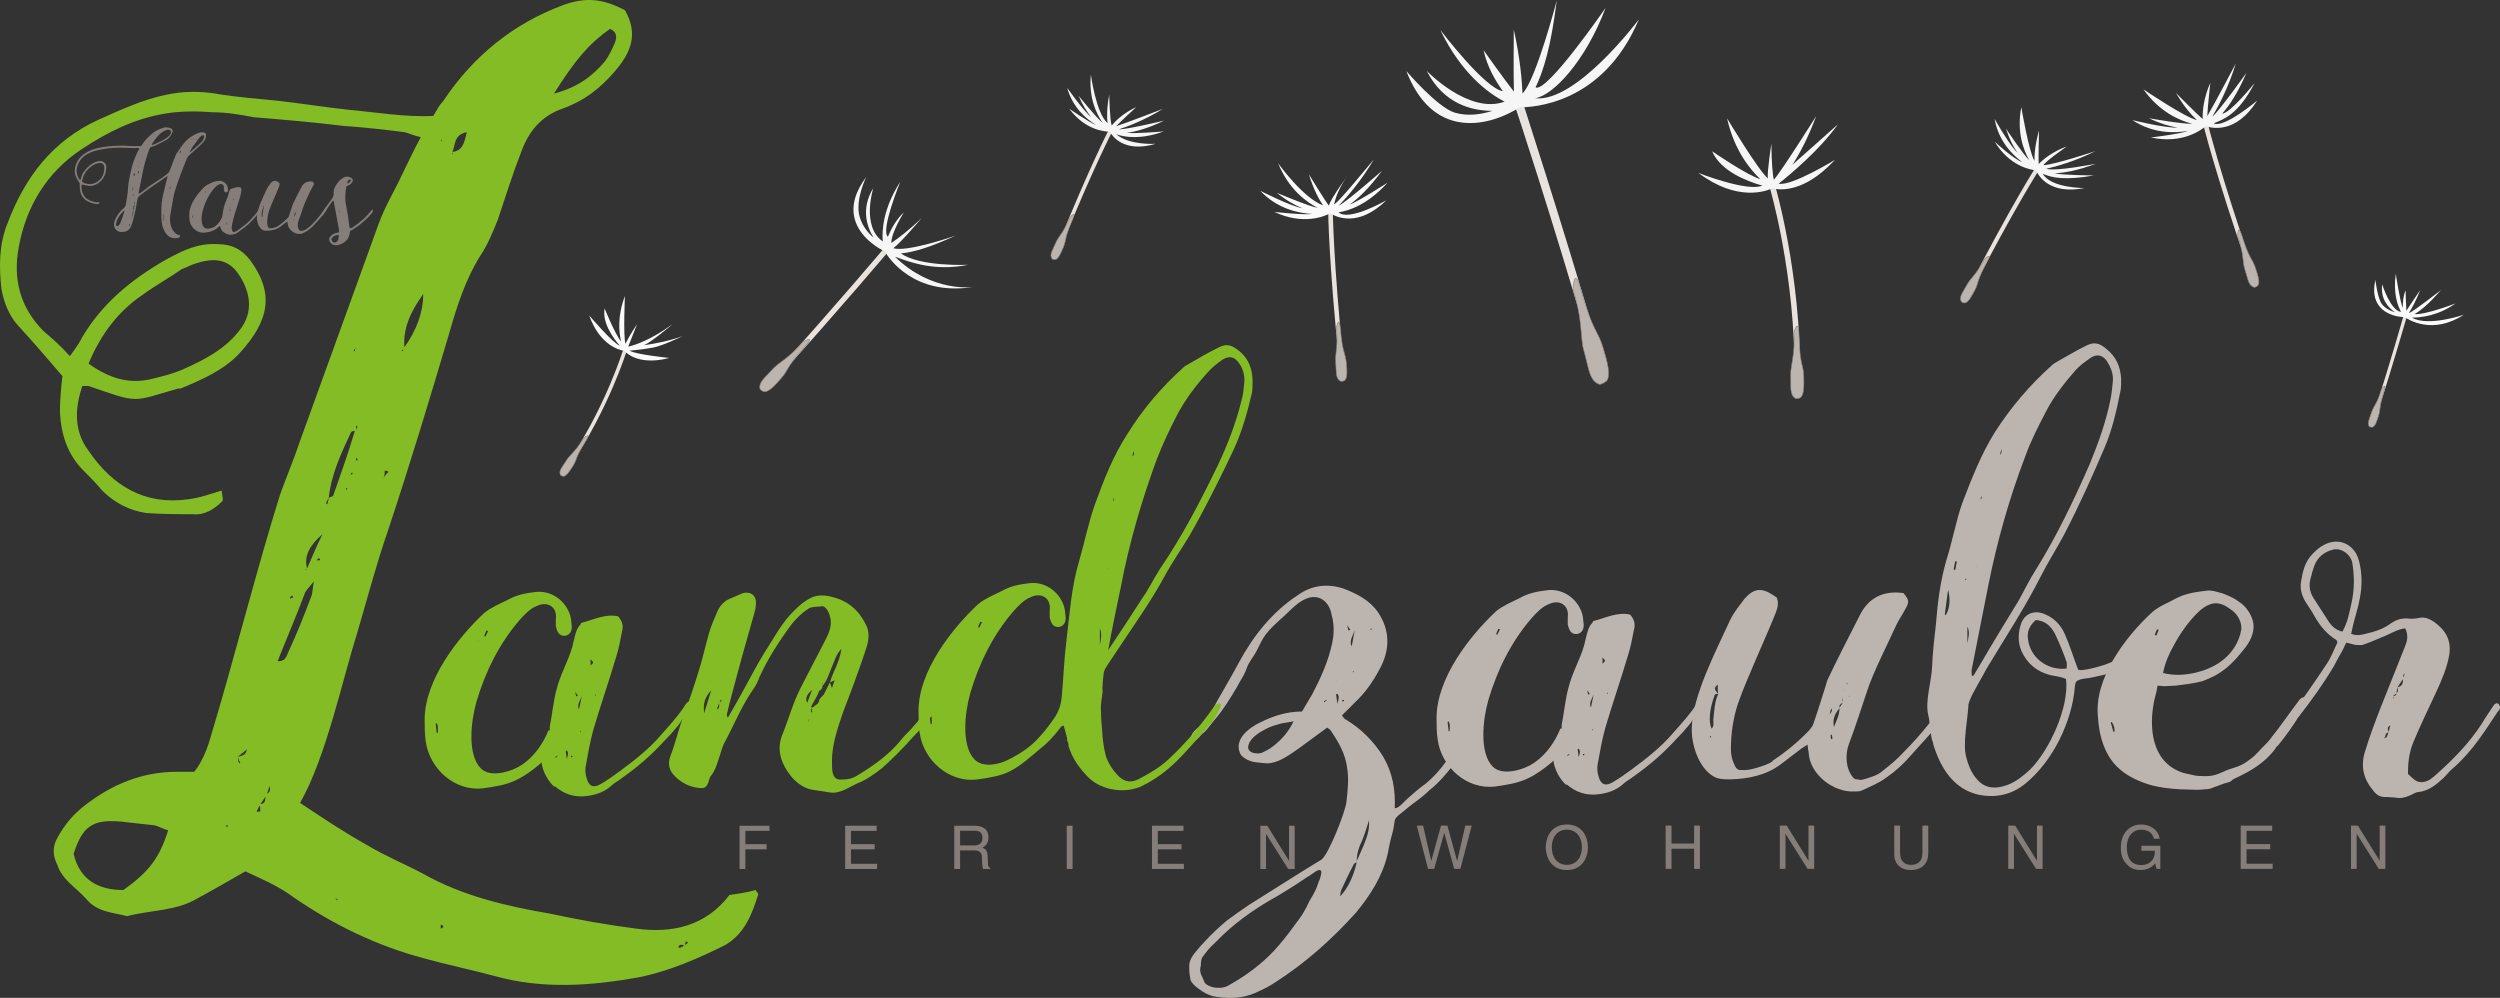 <?xml version="1.0" encoding="utf-8"?>
<!-- Generator: Adobe Illustrator 15.0.0, SVG Export Plug-In . SVG Version: 6.00 Build 0)  -->
<!DOCTYPE svg PUBLIC "-//W3C//DTD SVG 1.1//EN" "http://www.w3.org/Graphics/SVG/1.1/DTD/svg11.dtd">
<svg version="1.1" id="Ebene_1" xmlns="http://www.w3.org/2000/svg" xmlns:xlink="http://www.w3.org/1999/xlink" x="0px" y="0px"
	 width="1559.056px" height="622.313px" viewBox="0 0 1559.056 622.313" enable-background="new 0 0 1559.056 622.313"
	 xml:space="preserve">
<rect x="0" y="0" width="1559.056" height="622.313" fill="#333333" stroke="none"/>
<rect x="-70.867" y="-536.399" display="none" fill="#3F3C3B" width="1700.79" height="1700.791"/>
<g id="wgh">
	<path fill="#847D79" d="M894.392,541.863h-3.832l-7.028-26.982h3.946l5.035,21.947h0.076l6.05-21.947h3.983l6.051,21.947h0.074
		l5.036-21.947h4.021l-7.102,26.982h-3.834l-6.161-22.359h-0.076L894.392,541.863z"/>
	<path fill="#847D79" d="M977.124,542.576c-10.071,0-13.153-8.379-13.153-14.203c0-5.825,3.082-14.206,13.153-14.206
		s13.153,8.381,13.153,14.206C990.277,534.197,987.195,542.576,977.124,542.576z M977.124,517.398
		c-5.862,0-9.395,4.623-9.395,10.975c0,6.35,3.532,10.972,9.395,10.972s9.395-4.622,9.395-10.972
		C986.519,522.021,982.986,517.398,977.124,517.398z"/>
	<path fill="#847D79" d="M1056.474,514.88h3.645v26.982h-3.645v-12.59h-14.093v12.59h-3.645V514.88h3.645v11.161h14.093V514.88z"/>
	<path fill="#847D79" d="M1127.82,514.88h3.532v26.982h-4.096l-13.718-21.796h-0.073v21.796h-3.533V514.88h4.321l13.491,21.797
		h0.075V514.88z"/>
	<path fill="#847D79" d="M1202.512,514.88v17.513c0,5.523-3.458,10.183-10.86,10.183c-7.253,0-10.373-4.659-10.373-9.694V514.88
		h3.646v16.986c0,5.862,3.569,7.478,6.839,7.478c3.344,0,7.104-1.54,7.104-7.403V514.88H1202.512z"/>
	<path fill="#847D79" d="M1270.288,514.88h3.532v26.982h-4.095l-13.717-21.796h-0.075v21.796h-3.534V514.88h4.322l13.492,21.797
		h0.074V514.88z"/>
	<path fill="#847D79" d="M1335.396,527.432h11.837v14.431h-2.366l-0.865-3.495c-1.841,2.555-5.223,4.208-8.906,4.208
		c-4.622,0-6.877-1.689-8.268-3.043c-4.134-3.908-4.246-8.53-4.246-11.387c0-6.576,3.982-13.979,12.777-13.979
		c5.036,0,10.635,2.855,11.424,8.905h-3.533c-1.164-4.696-5.109-5.674-8.08-5.674c-4.847,0-8.83,3.872-8.83,10.936
		c0,5.487,1.804,11.124,8.981,11.124c1.353,0,3.532-0.15,5.524-1.729c2.368-1.88,2.969-4.284,2.969-7.178h-8.418V527.432z"/>
	<path fill="#847D79" d="M1417.264,541.863h-19.917V514.88h19.654v3.232h-16.008v8.267h14.769v3.232h-14.769v9.02h16.271V541.863z"
		/>
	<path fill="#847D79" d="M1484.026,514.88h3.532v26.982h-4.095l-13.717-21.796h-0.075v21.796h-3.533V514.88h4.322l13.492,21.797
		h0.073V514.88z"/>
</g>
<g id="ferien">
	<path fill="#847D79" d="M464.832,541.914h-3.645v-26.981h18.677v3.23h-15.033v8.269h13.229v3.232h-13.229V541.914z"/>
	<path fill="#847D79" d="M546.965,541.914h-19.917v-26.981h19.654v3.23h-16.009v8.269h14.77v3.232h-14.77v9.019h16.272V541.914z"/>
	<path fill="#847D79" d="M598.734,541.914h-3.645v-26.981h12.476c4.434,0,8.869,1.541,8.869,7.253c0,3.983-2.029,5.449-3.758,6.465
		c1.541,0.637,3.081,1.313,3.231,5.071l0.226,4.887c0.038,1.503,0.226,2.066,1.354,2.704v0.602h-4.472
		c-0.526-1.652-0.639-5.749-0.639-6.764c0-2.217-0.451-4.811-4.81-4.811h-8.832V541.914z M598.734,527.221h8.456
		c2.668,0,5.487-0.677,5.487-4.66c0-4.171-3.044-4.51-4.849-4.51h-9.093V527.221z"/>
	<path fill="#847D79" d="M668.878,541.914h-3.646v-26.981h3.646V541.914z"/>
	<path fill="#847D79" d="M738.313,541.914h-19.917v-26.981h19.654v3.23h-16.009v8.269h14.769v3.232h-14.769v9.019h16.272V541.914z"
		/>
	<path fill="#847D79" d="M803.872,514.932h3.533v26.981h-4.096l-13.717-21.796h-0.075v21.796h-3.532v-26.981h4.321l13.49,21.797
		h0.075V514.932z"/>
</g>
<g id="zauber">
	<path fill="#BCB5AF" d="M918.009,454.571c0,0.802,0,1.607-0.402,2.41c-2.409,6.427-7.23,14.863-11.65,20.486
		c-4.419,5.625-8.838,10.848-14.463,15.267c-2.008,2.008-4.017,3.616-6.025,5.223c-3.214,2.411-6.025,4.42-8.838,6.828
		c-1.606,1.609-6.426,4.422-6.829,6.831c-0.401,2.813-0.803,5.623-1.606,8.436c-1.205,4.018-2.01,8.437-2.813,12.455
		c-3.214,14.059-10.846,25.709-19.685,36.556c-14.863,16.471-31.336,31.335-50.219,43.385c-4.017,2.813-8.436,4.823-12.855,6.831
		c-7.23,3.215-15.667,3.615-23.702,2.409c-4.017-0.4-8.034-2.409-11.65-5.223c-1.607-1.204-4.016-3.212-4.82-5.221
		c-0.402-2.007-0.804-4.821-0.804-7.231c0-0.804,0-1.606,0-2.411c0.402-3.212,2.008-5.624,4.017-8.034
		c2.009-2.408,4.018-4.819,6.026-6.83c4.419-4.819,8.839-8.835,13.659-12.854c4.418-3.214,8.838-6.428,13.659-9.641
		c14.863-9.239,29.727-18.881,44.995-28.12c4.421-2.813,15.267-30.531,15.669-36.157c0.804-7.23,1.605-14.059,0.4-21.291
		c-1.204-8.837-5.222-15.667-10.042-22.898c-0.402-0.803-1.204-1.204-2.411-2.009c-6.024,4.42-12.053,8.838-18.079,13.259
		c-5.223,3.614-11.249,8.034-17.274,8.835c-1.607,0.404-3.214,0-4.419,0c-3.215-0.401-6.429-0.401-8.838-1.605
		c-1.607-0.401-5.223-2.813-5.625-4.418c-4.017-8.839,5.625-16.07,12.453-19.282c8.034-4.019,16.472-6.83,26.113-6.83
		c2.01-3.615,4.421-7.231,6.429-10.847c5.224-10.044,10.045-20.488,12.455-32.139c1.204-5.624,1.204-11.65-0.402-17.274
		c-1.206-7.23-6.429-12.453-13.66-10.846c-6.428,1.606-11.25,7.23-15.669,11.247c-5.624,5.223-11.649,10.042-14.863,16.873
		c-0.804,1.606-1.607,3.213-2.411,4.82c-2.009,4.018-4.82,6.83-6.427,11.249c-1.204,4.017-4.017,7.632-6.025,11.649
		c-4.018,6.828-8.437,14.062-13.659,20.085c-1.607,2.012-3.213,4.02-4.821,6.028c-0.803,0.802-1.607,2.007-2.41,2.41
		c-0.804,0.805-1.607,1.205-2.009,2.009c-0.804,0.804-1.607,1.604-2.411,2.409c-0.803,0.403-1.607,0.804-2.812,0.804h-0.402
		c0-0.4,0-0.4,0-0.4c-0.401-1.607,0-3.216,0.803-4.421c2.411-3.615,6.428-5.221,8.839-8.839c2.812-4.417,5.222-8.836,7.633-13.257
		c4.017-7.231,8.436-14.461,12.453-22.094c8.837-16.47,20.889-31.735,36.959-42.181c8.438-6.026,18.079-7.231,28.123-4.017
		c8.436,3.212,16.471,7.23,21.693,14.863c7.633,11.248,7.633,23.701,0.802,35.753c-4.017,7.634-8.838,14.464-15.263,20.489
		c-2.412,2.409-5.224,5.221-8.035,8.034c0.803,1.204,1.605,2.408,2.812,2.813c9.24,5.624,17.274,13.657,22.899,22.897
		c6.024,10.445,7.633,20.489,7.229,32.138c2.41,0.402,6.428-4.82,8.035-6.025c3.615-3.215,7.231-6.428,11.249-9.239
		c4.819-4.019,9.239-8.838,12.854-14.062c3.215-4.419,7.232-11.248,9.641-15.666c0.807-1.204,1.206-2.009,1.607-3.215
		c0.403-0.803,0.805-1.607,1.607-2.009c0-0.402,0.403-0.803,0.803-1.204c0.402,0,0.806-0.401,0.806-0.401
		C917.204,452.161,918.009,453.766,918.009,454.571z M824.003,543.351c-0.4-0.802-1.204-0.802-1.606-0.802
		c-2.41,0.802-4.82,3.214-7.232,4.42c-2.411,1.604-4.82,3.211-7.231,4.819c-5.223,3.214-10.043,6.427-15.267,9.239
		c-12.452,7.23-24.102,15.668-34.145,26.113c-2.411,2.409-4.822,4.418-6.428,6.828c-0.804,1.206-2.009,2.41-2.411,3.215
		c-0.803,1.605-0.803,3.614-0.803,5.222c-0.401,0.803-0.401,1.606-0.401,2.812c0,1.606,0.804,3.212,1.606,4.821
		c0.402,0.802,0.803,2.009,1.205,2.813c1.206,1.608,3.616,2.409,5.223,2.812c3.616,0.802,7.633,0.401,10.444-1.607
		c10.043-5.626,19.283-12.454,27.318-20.889c4.819-5.224,9.238-10.848,13.256-16.471c2.01-2.813,4.42-5.625,6.027-8.838
		c1.606-2.411,2.41-5.224,4.019-7.634c2.008-3.215,3.614-6.427,4.82-10.443c0.805-1.608,1.206-3.216,1.606-5.225
		C824.003,544.155,824.003,543.754,824.003,543.351z M806.728,449.749c-0.401,0.402-7.634,1.207-8.437,1.606
		c-2.813,0.806-5.625,1.608-8.034,2.813c-4.018,2.011-10.446,5.626-11.65,10.444c-1.607,4.821,4.82,6.027,8.437,4.821
		c2.41-1.204,4.82-2.408,6.828-4.017C799.094,461.399,803.513,456.578,806.728,449.749z M827.619,436.493
		c-0.802,0-1.204,0.401-2.008,0.803c0,0,0.4,0.401,0.4,0.805C826.415,437.295,827.219,436.894,827.619,436.493z M833.242,424.039
		c0,0,0.404,0,0.404,0.401c0,0,0,0,0-0.401C833.646,424.039,833.646,424.039,833.242,424.039z M834.851,434.485
		c0-0.403-0.401-1.207-0.804-2.01c0,0.402-0.4,0.402-0.805,0.402c0,1.204,0.404,2.812,0.805,6.024
		C834.851,436.092,834.851,435.286,834.851,434.485z M846.099,537.727c-0.804,0.402-2.01,0.805-2.01,1.606
		c-2.812,5.223-5.221,10.447-7.631,15.669c-0.402,0.803-0.402,2.007-0.804,4.017C840.476,554.197,844.089,546.565,846.099,537.727z
		 M836.86,436.493c0.4,0.401,0.4,0.803,0.4,1.204c0.402-0.401,0.804-0.401,0.804-0.803c0.401,0,0-0.401,0-0.401H836.86z
		 M840.072,389.892c0.403,2.007,0.806,2.813,0.806,3.214c0.399,0,0.803,0,1.203-0.401L840.072,389.892z M842.886,403.15
		c0.804-3.216,1.203-6.83,2.01-10.044C843.689,396.32,841.277,399.535,842.886,403.15z M844.089,418.816c0-0.4-0.399-0.4-0.399-0.4
		c0,0.4,0,0.801,0,0.801h0.399V418.816z M853.732,511.616c-1.608,4.821-2.813,9.238-4.421,12.855
		c-2.008,4.017-3.213,8.035-3.213,12.452C852.93,522.06,854.134,518.042,853.732,511.616z M851.725,533.71v-0.402l-0.404,0.402
		H851.725z M854.938,393.106c0-0.401,0.4-0.401,0.4-0.803v-0.404c0,0-0.4,0-0.802,0.404
		C854.536,392.303,854.938,392.705,854.938,393.106z"/>
	<path fill="#BCB5AF" d="M1061.22,439.276c0,0.687,0,1.718,0,2.406c-0.344,1.375-2.063,2.75-2.75,3.781
		c-1.719,1.719-3.094,3.78-4.469,5.844c-3.094,3.781-6.188,7.219-9.625,10.656c-7.907,8.594-16.5,15.813-25.781,22.344
		c-2.063,1.72-4.469,2.751-6.188,4.469c-4.469,4.126-9.968,5.844-15.468,6.532c-7.907,1.031-14.438-1.375-19.938-6.188
		c0,0.345,0,0.345-0.345,0.345c-4.124-3.782-7.219-9.626-7.906-15.125l-1.031,1.03c-4.468,3.782-9.625,7.563-14.78,9.969
		c-6.188,3.095-13.407,4.126-20.627,5.157c-17.53,2.062-33.344-12.032-35.75-29.22c-0.687-4.469-0.687-9.281-0.687-14.094
		c0.344-24.407,20.28-50.188,37.125-66.001c4.125-3.438,9.969-5.844,14.781-8.25c5.5-3.094,11.001-4.125,16.845-4.813
		c9.624-1.374,18.905,4.813,22,14.438c0.687,2.063,0.687,4.813,1.031,7.22c0,2.062-0.688,4.124-2.751,5.155
		c-2.062,1.031-4.813,0.344-5.844-1.718c-0.687-1.031-1.031-2.406-1.375-3.782v-4.469c1.031-7.563-5.155-11.343-11.688-8.25
		c-4.469,1.72-7.563,5.157-11,8.938c-12.719,14.782-21.313,32.313-26.813,50.875c-3.438,12.032-5.844,33.001,2.75,41.595
		c6.188,6.188,19.938,1.719,25.781-2.405c7.563-5.157,13.063-13.063,16.5-21.657v0.344h0.688v-2.406
		c1.374-6.875,2.405-16.501,4.124-22.688c2.407-9.97,7.22-17.531,9.969-27.157c0.688-2.406,2.063-11.343,4.813-13.405
		c0.345-0.345,0.345-0.688,0.688-1.375c7.906-2.063,15.125-5.845,23.031-4.126c2.749,3.095,3.438,6.188,2.406,9.625
		c-1.031,5.5-2.063,11.001-3.781,16.156c-4.469,15.126-9.626,29.906-14.095,45.032c-2.062,7.563-3.438,15.469-4.813,23.031
		c-0.343,2.406,0,5.156,0.688,7.219c1.374,5.157,4.469,6.188,8.938,3.438c4.124-2.406,7.906-5.155,11.688-7.906
		c9.281-6.875,18.563-14.094,25.782-22.687c5.155-5.845,10.655-11.688,14.78-18.221c0.688-1.375,1.719-2.406,3.094-2.749
		C1062.251,436.87,1061.563,438.245,1061.22,439.276z M904.125,452.681c0-1.03-0.344-2.062-0.688-2.749
		c-0.343,0-0.343,0-0.687,0.343l0.687,5.844c0.345,0,0.345-0.343,0.688-0.343V452.681z M929.563,398.712l0.344-0.344h-0.344V398.712
		z M933,395.62c0.344,0,0.688,0,0.688,0.343l1.719-3.438c-0.344-0.343-0.688-0.343-1.031-0.343
		C934.031,393.213,933.344,394.245,933,395.62z M977.345,470.902c0,0,0.343,0.343,0.343,0.687c0.344-0.687,1.031-1.031,1.375-1.375
		C978.376,470.213,978.031,470.557,977.345,470.902z M984.563,466.776c0,0.344-0.343,0.344-0.687,0.344
		c0,1.031,0.344,2.406,0.687,5.156c0.688-2.405,0.688-3.094,0.688-3.781C985.251,468.151,984.906,467.464,984.563,466.776z
		 M988,470.213h-1.031c0.344,0.344,0.344,0.688,0.344,1.031c0.345-0.343,0.688-0.343,0.688-0.688
		C988.344,470.557,988,470.213,988,470.213z M990.406,433.087c0.344,0,0.688,0,1.031-0.343l-1.718-2.406
		C990.063,432.056,990.406,432.745,990.406,433.087z M992.126,441.338c0.687-2.75,1.031-5.5,1.718-8.251
		C992.813,435.838,990.75,438.245,992.126,441.338z M992.813,455.432h0.345c0-0.344,0-0.344,0-0.688h-0.345
		C992.813,455.088,992.813,455.088,992.813,455.432z M999.345,410.056v3.782C1001.407,412.119,1001.407,412.119,999.345,410.056z
		 M1002.438,432.745l0.344-0.344c0-0.345,0-0.345,0-0.688c0,0.343-0.344,0.343-0.344,0.343
		C1002.094,432.401,1002.438,432.745,1002.438,432.745z"/>
	<path fill="#BCB5AF" d="M1217.624,439.962c-1.032,1.376-2.063,2.751-3.095,4.126c-2.062,3.438-4.813,6.531-7.219,9.624
		c-5.155,5.844-10.655,11.688-15.813,17.532c-4.469,5.156-9.281,9.625-14.781,13.407c-4.469,3.438-10.313,5.844-15.469,8.25
		c-1.375,0.687-3.094,0.687-4.813,0.687c-12.719,0.688-27.845-10.313-28.531-24.406c-0.345-1.375-0.345-2.406-0.688-4.813
		c-1.719,1.031-2.75,1.719-3.781,2.406c-4.469,3.438-8.595,6.532-13.063,9.97c-9.281,6.875-20.28,8.937-31.281,9.281
		c-3.781,0-7.219,0-10.313-1.72c-9.625-5.5-14.094-20.28-13.75-30.25c0.344-20.281,15.813-49.5,24.063-67.719
		c2.406-4.813,5.844-8.938,8.938-13.063c5.844-6.53,10.656-6.875,17.876-2.063c0.687,0.344,1.375,1.031,2.062,1.376
		c1.376,3.093,0.688,6.187-0.343,8.937c-6.188,15.813-18.22,41.25-23.72,57.063c-3.093,9.281-4.469,18.906-4.469,28.531
		c0,2.406,0.345,4.813,1.031,6.875c0.688,1.72,1.72,5.157,3.438,5.844c0.345,0.345,0.688,0.345,1.376,0.345
		c3.781,0.343,6.875-0.345,10.313-1.376c1.375-0.344,9.968-3.093,9.968-4.468c8.25-5.501,15.813-11.688,22.688-18.907
		c1.031-1.375,2.406-2.751,2.749-4.469c2.751-7.906,5.157-15.813,7.563-23.375c0.344-1.376,0.688-2.407,1.031-3.438
		c4.813-10.313,15.125-30.595,20.281-40.563c4.813-9.625,12.719-14.437,23.375-14.094c1.375,0,2.75,0.344,3.781,0.344
		c3.438,4.125,3.782,5.5,1.376,9.626c-1.72,3.438-3.782,6.187-5.5,9.624c-4.813,10.656-15.125,30.938-18.563,41.938
		c-3.782,11-7.22,22.344-11.345,33.001c-2.406,6.53-2.063,15.468,2.75,20.968l0.344,0.344c0.688,0.688,1.719,0.688,2.406,0.688
		c1.031,0.343,1.719,0.343,2.407,0.343c0.343-0.343,1.03-0.343,1.374-0.343c4.47-1.375,8.594-2.406,12.031-5.501
		c4.469-3.438,8.938-7.218,12.719-11.344c5.844-5.844,11.344-12.03,16.501-18.563c2.749-3.094,5.5-6.531,7.906-9.969
		c2.406-3.095,4.124-6.875,6.53-9.97c0.345-0.343,0.688-0.687,1.031-0.687c0.345-0.345,0.688-0.345,1.031,0
		c1.032,0,1.375,1.375,1.375,2.406c-0.343,1.031-0.687,2.063-1.375,2.75c-0.343,1.031-0.687,2.063-1.374,3.094
		C1218.312,438.931,1217.967,439.62,1217.624,439.962z M1071.529,432.745c-0.688,0-1.376,0-2.063,0.343
		c-3.438,8.938-4.126,17.188-2.063,21.313c1.719-1.72,1.031-3.781,1.031-5.5C1069.122,443.4,1069.122,437.901,1071.529,432.745z
		 M1067.061,459.213c-0.345,0-0.688,0-0.688,0c0,0.343,0,0.343,0,0.688c0.344,0,0.344,0,0.688,0
		C1067.061,459.556,1067.061,459.213,1067.061,459.213z M1071.529,432.745c-0.345-1.719-0.345-3.781-0.345-5.844
		C1067.747,429.65,1070.498,431.026,1071.529,432.745z M1140.967,445.463c1.719-2.063,1.719-2.063,1.031-3.781
		C1141.654,442.713,1141.31,444.088,1140.967,445.463z M1142.686,460.932c0-1.031,0-1.719-0.344-2.75c-0.344,0-0.344,0-0.688,0
		c0,1.031,0,2.063,0.344,2.75H1142.686z M1147.154,441.682c-3.094,3.438-4.469,7.219-3.438,11.688
		C1145.092,449.588,1147.154,446.151,1147.154,441.682z M1149.217,435.838h-0.344c0,0.687,0.344,1.718,0.344,2.406
		c-1.375,0.687-2.406,1.375-2.063,3.094c0.688-1.031,1.375-2.063,2.063-3.094V435.838z M1150.592,430.338l-0.344-0.344l0.344,0.687
		V430.338z M1151.623,426.557c0,0,0,0,0.344,0.344c0-0.344,0.344-0.344,0.344-0.344c-0.344-0.345-0.344-0.345-0.688-0.688
		C1151.623,426.212,1151.623,426.212,1151.623,426.557z M1152.998,434.119l0.344,0.345v-0.688L1152.998,434.119z"/>
	<path fill="#BCB5AF" d="M1303.208,422.775c-2.062,0.345-4.811,0.345-6.875,1.376c-2.062,0.687-2.062,1.719-2.406,4.124
		c-1.718,21.657-13.75,46.407-30.593,60.158c-8.595,7.218-18.563,9.28-29.22,7.218c-15.813-3.438-24.063-16.844-28.531-31.624
		c0-1.033-0.344-1.72-0.688-2.407c-1.031-4.125-1.374-11.688-2.406-15.813c-2.063-8.593,2.063-20.969,2.406-29.906
		c0.344-8.937,1.375-17.874,2.406-26.813c1.031-13.406,2.75-26.813,6.532-39.875c3.78-11.688,5.844-24.063,9.968-35.75
		c5.844-15.126,11.688-30.251,20.282-44.001c9.969-15.469,21.656-29.219,35.062-41.25c1.376-1.375,2.751-2.063,4.469-3.093
		c5.501-3.094,10.657-6.188,16.156-8.938c5.502-3.093,8.939-2.75,13.752,1.375c6.187,4.813,8.938,11.344,9.281,18.906
		c0,2.407,0,4.813-0.344,6.875c-2.407,12.375-5.157,24.407-9.97,35.751c-7.906,18.563-16.157,36.782-25.438,54.657
		c-4.812,8.937-10.313,17.531-14.781,26.469c-9.625,18.906-21.312,36.781-32.313,55.001c-1.031,1.718-2.062,3.438-3.093,5.5
		c-2.406,4.124-4.813,8.594-7.22,13.063c-0.687,1.718-1.719,3.78-2.062,5.5c-0.345,8.938-3.782,24.406-1.376,33
		c1.031,4.47,3.094,9.281,5.844,12.719c4.469,5.844,10.657,7.907,19.938,4.47c5.5-2.063,9.968-5.844,14.094-9.626
		c12.031-12.031,24.405-38.845,22.344-56.375c-2.75-1.375-6.188-1.72-9.625-2.406c-8.25-2.063-14.438-6.875-18.22-15.125
		c-2.406-5.844-2.062-11.688,0-17.532c2.063-5.156,6.875-7.563,12.376-6.188c6.875,2.063,12.031,6.875,14.781,13.407
		c3.094,6.875,5.155,14.093,8.25,22c1.376,0.687,4.125,0,6.531-0.344c6.188-1.376,12.375-3.094,17.876-6.188
		c4.469-2.063,8.593-4.124,11.688-7.218c2.405-2.063,3.78-4.813,5.5-7.219c0.343-0.688,1.031-1.376,1.718-1.72
		c0.688-0.687,3.095-1.031,3.782-0.343c0.344,0.687,0.344,1.374,0.344,1.718c-0.344,5.157-4.813,8.938-8.595,11.688
		c-4.469,3.094-8.25,6.875-13.405,9.282c-4.126,2.406-8.595,3.438-13.407,4.468C1306.646,422.088,1304.928,422.432,1303.208,422.775
		z M1214.864,367.775c-0.688,5.156-1.375,10.313-2.062,15.469l0.687,0.344C1216.24,378.775,1216.24,373.275,1214.864,367.775z
		 M1220.364,350.244c-0.344,0-0.687,0-1.031-0.344c-0.344,1.719-0.688,3.438-1.031,5.156c0.344,0.344,0.688,0.344,1.031,0.344
		C1219.678,353.681,1220.021,351.962,1220.364,350.244z M1226.208,361.244c0-0.344,0-0.344,0-0.688
		c-0.344,0.344-0.344,0.688-0.687,0.688c0,0.344,0.343,0.688,0.343,0.688C1225.864,361.587,1226.208,361.587,1226.208,361.244z
		 M1226.896,401.12c0.688-3.782,1.719-6.875,0-10.313V401.12z M1229.646,421.4c0.345,0,0.688,0,1.031,0
		c1.72-2.749,3.438-5.844,5.157-8.593c7.562-13.063,15.468-25.782,23.374-38.845c3.438-6.188,6.532-12.719,10.313-18.563
		c13.062-20.969,23.719-43.313,33.687-66.001c5.502-13.407,10.314-26.813,13.063-40.907c0.688-3.781,1.031-7.218,1.375-11
		c0.345-4.469-1.375-8.594-3.781-12.375c-2.749-3.782-6.187-4.469-9.969-2.063c-3.438,2.406-6.875,4.813-9.625,7.907
		c-6.875,7.906-13.406,16.156-18.219,25.438s-9.626,18.563-13.063,28.188c-9.968,26.126-17.531,52.939-23.031,80.439
		c-3.438,17.531-6.875,34.719-10.313,52.251C1229.302,418.651,1229.646,420.026,1229.646,421.4z M1232.739,353.337v0.344
		l0.344-0.344H1232.739z M1235.146,311.398c0.344,0,0.344,0,0.344,0c0.345-0.687,0.345-1.374,0.345-1.718h-0.345
		C1235.489,310.024,1235.146,310.712,1235.146,311.398z M1247.178,283.555c1.375-1.031,1.031-2.407,1.031-3.438
		C1247.864,281.148,1247.521,282.18,1247.178,283.555z M1248.209,279.773c0-0.344,0-0.344,0-0.344S1248.209,279.43,1248.209,279.773
		z M1288.771,412.807c-2.063-5.844-4.469-11.688-7.219-17.532c-2.407-4.468-5.845-8.25-12.031-8.594
		c-4.126,3.781-5.501,7.219-4.813,12.031c1.375,11.344,12.03,19.594,24.063,18.219
		C1288.771,415.556,1289.115,414.182,1288.771,412.807z M1338.616,398.712v0.345l0.344-0.345H1338.616z"/>
	<path fill="#BCB5AF" d="M1438.644,438.931c-0.687,2.751-3.093,4.469-4.469,6.875c-3.781,6.188-8.594,13.063-13.405,18.907
		c-0.345,0.344-1.72,1.375-1.72,2.063c-6.53,8.938-15.469,14.094-25.094,18.563c-3.094,1.375-1.719,2.063-5.156,2.751
		c-2.75,0.687-5.5,2.062-7.906,2.749c-2.406,1.032-3.438,1.375-5.844,1.375c-5.157,0.688-10.657,0-15.813,0
		c-5.844-0.343-11.688-1.031-17.188-2.406c-7.219-2.063-14.438-5.155-19.938-9.969c-5.5-4.469-9.281-11.344-11.344-18.219
		c-1.375-4.468-2.063-9.281-2.406-14.094c-2.751-24.063,16.843-50.188,33.688-65.656c4.125-3.782,9.969-5.844,14.781-8.595
		c5.844-3.093,12.375-4.124,18.563-4.813c3.78-0.688,7.219,0.688,11,1.72c3.438,1.374,6.875,2.749,9.969,5.155
		c4.469,2.75,8.251,8.595,8.938,13.75c0.688,5.844-2.406,11.688-6.188,16.156c-5.156,6.532-10.313,12.032-17.875,16.156
		c-2.75,1.375-5.156,2.406-7.906,3.438c-5.156,1.375-11,2.063-16.5,2.751c-2.406,0-4.813,0.344-6.875,0.344
		c-1.72,0-3.095-0.344-4.469-0.344c-0.344,3.093-1.375,6.188-2.063,9.281c-3.438,16.843-1.718,37.813,16.845,44.688
		c1.718,0.688,3.781,1.032,5.5,1.375c2.406,0.688,4.469,1.031,6.875,1.031c5.844,0.344,8.937-0.343,14.094-2.749
		c4.813-2.407,8.595-2.407,13.406-5.5c5.156-3.438,6.188-4.813,8.25-6.876c1.719-2.063,4.813-4.812,6.532-6.875
		c9.281-11.688,10.655-14.438,19.249-25.781c0.688-0.688,1.72-1.375,2.751-1.375c0.687,0,1.374,0.687,1.718,1.718
		C1438.988,437.213,1438.988,438.245,1438.644,438.931z M1318.675,456.119c0-1.03,0-2.062-0.345-3.093
		c-0.344-1.031-0.687-1.719-1.375-2.751c0,0-0.343,0-0.687,0.345c0.687,1.719,1.03,3.781,1.718,5.844
		C1317.986,456.463,1318.33,456.463,1318.675,456.119z M1340.675,398.712h-0.344l0.344,0.345V398.712z M1343.769,395.962
		c0.344,0,0.687,0.344,1.03,0.344l1.376-3.438c-0.345-0.344-0.688-0.344-1.031-0.344
		C1344.799,393.556,1344.112,394.588,1343.769,395.962z M1348.925,419.682c11.344,3.093,26.469-0.345,35.75-6.875
		c6.875-4.813,11.688-12.032,13.063-20.282c0.344-4.469-2.063-8.938-5.5-11.688c-1.031-0.688-2.406-1.719-3.438-2.405
		c-3.438-2.063-7.22-3.095-11-1.375c-4.469,1.718-7.907,5.499-11,8.937c-4.125,4.813-7.906,10.313-11,16.156
		C1352.705,407.65,1350.299,412.807,1348.925,419.682z"/>
	<path fill="#BCB5AF" d="M1558.712,442.369c-0.343,1.031-1.375,1.376-1.718,2.407c-1.031,1.375-1.72,2.75-2.751,4.125
		c-7.562,11.688-15.47,22.688-26.125,31.625c-1.375,1.375-2.75,3.095-4.125,4.469c-4.469,4.125-9.282,8.25-15.813,8.938
		c-1.72,0-3.438,1.375-5.157,2.062c-3.093,1.376-5.844,2.063-9.281,1.376c-1.718,0-3.78-0.345-5.5-0.345
		c-3.781,0.345-6.53-1.375-8.593-4.469c-5.844-6.875-7.563-15.125-4.813-23.719c2.749-9.282,6.187-18.219,9.624-27.156
		c5.157-13.063,10.313-25.782,15.47-38.845c1.375-3.438,2.062-6.875,0-11c-5.5,0.688-9.626,3.782-14.438,5.5
		c-4.125,1.72-7.906,3.438-12.031,4.813c-1.375,0.345-3.093,0-4.813,0c-1.718-0.344-3.438-1.03-5.5-1.375
		c-1.375,3.095-2.75,5.844-4.468,8.595c-1.031,2.062-2.063,3.781-3.095,5.844c-6.531,10.999-14.094,21.656-22,31.624
		c-0.344,0.345-1.031,1.032-1.719,1.376c-0.344,0.344-0.688,0.688-1.375,1.375c-0.688,0.344-1.375,1.031-2.063,1.375
		c-1.031,0.344-2.063,0.344-2.75-0.344c-0.345-0.345-0.345-0.688-0.345-1.031c0-0.345,0.345-0.345,0.345-0.688
		c0.688-0.344,1.031-1.031,1.719-1.719c4.125-4.813,8.25-10.657,12.031-16.156c3.781-5.5,7.906-11.344,11.688-17.188
		c2.75-4.126,4.469-8.938,6.532-13.063c-0.345-1.031-0.345-1.375-0.688-1.718c-5.844-3.438-9.969-8.595-13.406-14.438
		c-1.719-3.438-4.125-6.531-6.188-9.969c-2.063-3.781-3.094-7.563-2.406-11.688c1.031-6.53,2.406-12.719,7.219-17.531
		c2.063-2.063,4.125-4.125,6.875-5.5c9.281-5.156,19.25-0.688,22,9.624c2.063,7.563,2.063,15.47,0.688,23.033
		c-1.031,6.187-3.094,12.03-4.469,17.874c-0.343,1.72-0.688,3.094-1.031,4.813c3.438,1.376,6.188,0.688,8.938,0
		c5.844-1.375,11.345-3.093,15.813-6.53c3.093-2.063,5.844-3.095,9.624-3.095c2.751,0.344,5.501,0.344,8.25-0.343
		c3.438-0.688,6.188,0.687,8.938,2.406c7.218,5.155,11,11.344,9.625,20.625c-1.376,7.906-4.469,15.125-7.906,22.688
		c-4.813,10.313-9.969,20.969-14.438,31.625c-2.75,6.531-3.438,13.063-3.438,19.938c1.374,1.374,2.405,2.405,3.78,3.438
		c2.751,2.406,5.844,2.063,8.938,0.687c1.374-0.687,2.405-1.719,3.438-2.406c11.344-9.968,21.656-20.28,29.906-33
		c2.407-4.125,5.156-7.907,7.563-11.688c0.344-0.344,0.688-0.688,1.031-0.688c0.344-0.687,1.375-0.343,1.719,0
		c0.688,0.688,1.031,1.376,1.031,2.063C1559.056,441.338,1559.056,442.026,1558.712,442.369z M1466.586,375.337
		c1.719-7.906,1.719-16.156,0.345-24.406c-1.032-5.156-6.532-9.281-11.688-8.251c-5.501,1.376-9.97,4.47-12.032,10.313
		c-1.031,2.751-1.719,5.501-2.406,8.251c-1.031,4.125-0.344,7.907,1.719,11.345c3.438,5.155,6.531,10.313,9.969,15.468
		c1.719,2.406,4.125,4.813,8.25,5.844C1464.18,388.056,1465.211,381.525,1466.586,375.337z M1489.618,456.807
		c-2.407,0-1.72,2.749-2.751,3.438c0,0,0,0.345,0.344,0.345c0-0.345-0.344-0.345-0.344-0.345
		C1489.273,460.245,1488.587,457.838,1489.618,456.807z M1490.648,452.338c-2.062,1.031-1.719,2.406-1.03,4.125
		C1489.962,455.088,1490.305,453.712,1490.648,452.338z M1489.618,442.026c0-0.344,0-0.688,0-0.688
		S1489.618,441.682,1489.618,442.026z M1494.431,432.401c-0.688,0.687-1.375,1.031-2.063,1.718
		C1493.399,434.119,1494.431,433.776,1494.431,432.401z M1492.711,435.838c0-0.345,0-0.345,0-0.688
		c-0.343-0.344-0.343-0.688-0.343-1.032c0,0.345,0,0.688,0,1.032C1492.368,435.494,1492.711,435.494,1492.711,435.838z
		 M1495.117,428.619c-0.344,1.031-0.344,2.407-0.687,3.438C1496.148,431.37,1495.117,429.65,1495.117,428.619z M1498.555,423.463
		c-1.031,1.374-2.062,3.094-3.438,5.155C1498.555,427.932,1498.555,425.526,1498.555,423.463z M1499.586,420.026
		c-1.031,0.688-1.031,1.718-0.687,2.406C1499.243,421.744,1499.243,421.057,1499.586,420.026z"/>
</g>
<g id="land">
	<g>
		<path fill="#84BC26" d="M430.165,440.393c0,0.687,0,1.718,0,2.406c-0.344,1.375-2.063,2.75-2.75,3.781
			c-1.719,1.719-3.094,3.78-4.469,5.844c-3.094,3.781-6.188,7.219-9.626,10.656c-7.905,8.594-16.499,15.813-25.781,22.344
			c-2.063,1.72-4.468,2.751-6.187,4.469c-4.47,4.126-9.97,5.844-15.47,6.532c-7.906,1.031-14.438-1.375-19.938-6.188
			c0,0.345,0,0.345-0.344,0.345c-4.125-3.782-7.219-9.626-7.906-15.125l-1.031,1.03c-4.469,3.782-9.625,7.563-14.781,9.969
			c-6.188,3.095-13.408,4.126-20.625,5.157c-17.533,2.062-33.345-12.032-35.751-29.22c-0.688-4.469-0.688-9.281-0.688-14.094
			c0.344-24.407,20.283-50.188,37.126-66.001c4.125-3.438,9.967-5.844,14.781-8.25c5.5-3.094,11-4.125,16.844-4.813
			c9.625-1.375,18.906,4.813,22,14.438c0.688,2.063,0.688,4.813,1.031,7.22c0,2.062-0.688,4.124-2.75,5.155
			s-4.813,0.344-5.844-1.718c-0.688-1.031-1.031-2.407-1.375-3.782v-4.469c1.031-7.563-5.156-11.344-11.688-8.25
			c-4.469,1.72-7.563,5.157-11,8.938c-12.719,14.782-21.314,32.313-26.814,50.875c-3.436,12.032-5.844,33.001,2.75,41.595
			c6.189,6.188,19.939,1.719,25.783-2.406c7.563-5.156,13.063-13.063,16.5-21.656v0.344h0.688v-2.406
			c1.375-6.875,2.406-16.501,4.125-22.688c2.406-9.97,7.219-17.531,9.969-27.157c0.688-2.406,2.063-11.344,4.813-13.405
			c0.344-0.345,0.344-0.688,0.688-1.376c7.907-2.062,15.125-5.844,23.031-4.125c2.751,3.095,3.438,6.188,2.406,9.625
			c-1.031,5.5-2.063,11.001-3.781,16.156c-4.468,15.126-9.625,29.906-14.094,45.032c-2.063,7.563-3.438,15.469-4.813,23.031
			c-0.344,2.406,0,5.156,0.688,7.219c1.375,5.157,4.47,6.188,8.938,3.438c4.126-2.406,7.906-5.155,11.688-7.906
			c9.281-6.875,18.563-14.094,25.781-22.687c5.156-5.845,10.656-11.688,14.781-18.221c0.688-1.375,1.719-2.406,3.094-2.749
			C431.196,437.987,430.508,439.362,430.165,440.393z M273.07,453.798c0-1.03-0.345-2.062-0.689-2.749c-0.344,0-0.344,0-0.688,0.343
			l0.688,5.844c0.344,0,0.344-0.343,0.689-0.343V453.798z M298.507,399.83l0.342-0.344h-0.342V399.83z M301.945,396.737
			c0.342,0,0.686,0,0.686,0.343l1.72-3.438c-0.345-0.343-0.688-0.343-1.033-0.343C302.976,394.331,302.287,395.361,301.945,396.737z
			 M346.289,472.019c0,0,0.344,0.343,0.344,0.687c0.344-0.687,1.031-1.031,1.375-1.375
			C347.32,471.331,346.976,471.674,346.289,472.019z M353.507,467.893c0,0.344-0.344,0.344-0.688,0.344
			c0,1.031,0.344,2.406,0.688,5.156c0.688-2.405,0.688-3.094,0.688-3.781C354.195,469.268,353.851,468.582,353.507,467.893z
			 M356.945,471.331h-1.031c0.344,0.344,0.344,0.688,0.344,1.031c0.344-0.343,0.688-0.343,0.688-0.688
			C357.289,471.674,356.945,471.331,356.945,471.331z M359.351,434.205c0.344,0,0.688,0,1.031-0.343l-1.719-2.406
			C359.007,433.173,359.351,433.862,359.351,434.205z M361.07,442.456c0.688-2.75,1.031-5.5,1.719-8.251
			C361.757,436.956,359.695,439.362,361.07,442.456z M361.757,456.549h0.344c0-0.344,0-0.344,0-0.688h-0.344
			C361.757,456.206,361.757,456.206,361.757,456.549z M368.289,411.173v3.782C370.352,413.236,370.352,413.236,368.289,411.173z
			 M371.382,433.862l0.344-0.344c0-0.345,0-0.345,0-0.688c0,0.344-0.344,0.344-0.344,0.344
			C371.039,433.518,371.382,433.862,371.382,433.862z"/>
		<path fill="#84BC26" d="M583.817,443.143c-2.063,2.063-3.438,4.125-5.156,6.531c-4.125,4.813-8.938,9.281-13.063,14.094
			c-5.156,5.5-10.313,10.657-15.813,15.469c-4.469,3.438-9.625,7.219-15.125,9.281c-4.469,2.063-9.281,5.501-14.782,5.844
			c-1.719,0-3.78-0.343-5.499-0.688c-2.406-0.344-4.469-0.687-6.875-1.03c-8.938-1.031-16.156-9.282-19.594-17.532
			c-2.063-5.156-2.407-10.656-0.345-16.156c4.125-9.969,6.875-20.625,12.031-30.595c5.156-9.968,10.313-19.937,15.47-29.906
			c2.063-4.124,3.781-8.25,2.75-13.063c-0.688-3.094-1.719-5.5-4.125-7.219c-0.688,0-1.376-0.344-1.719,0
			c-2.75,0.344-6.188,0-8.251,1.719c-3.78,2.406-7.218,5.844-9.969,9.281c-7.906,10.656-14.781,21.313-20.281,33.344
			c-0.688,2.406-2.063,4.813-3.438,6.875c-7.563,10.656-12.375,23.032-18.563,34.376c-1.031,2.063-1.719,4.813-2.406,6.875
			c-1.719,4.813-2.75,9.969-6.188,13.75c-0.344,0.688-0.344,1.376-0.688,2.063c-1.375,4.813-2.75,5.5-7.219,4.813
			c-5.156-0.687-9.969-3.093-13.75-6.875c-3.782-3.438-5.156-7.906-3.094-13.063c3.094-7.906,4.813-16.156,7.905-24.063
			c0.345-0.345,0.345-0.688,0.345-0.688c3.093-8.938,6.188-17.875,8.938-26.813c2.75-8.25,4.469-16.845,6.875-25.095
			c1.375-4.812,3.438-9.281,5.5-14.093c1.719-3.438,4.469-6.188,8.25-7.563c2.406-1.031,4.813-2.063,7.219-3.094
			c4.813-1.375,8.594,1.375,8.25,6.531c0,2.406-0.688,4.813-1.375,7.219c-3.781,13.406-7.563,26.469-11,39.532
			c-2.063,7.562-4.125,15.125-5.844,22.688c0,0.344,0.344,0.688,0.688,1.719c3.094-5.156,5.844-10.313,8.594-15.125
			c4.813-8.595,9.281-17.531,14.438-25.782c5.843-8.937,10.655-18.563,18.562-26.124c2.751-2.751,5.5-5.157,8.595-6.875
			c4.812-3.095,10.313-2.751,15.125-1.376c9.625,2.406,16.5,8.251,20.969,17.532c2.063,4.124,1.719,8.937,0.344,13.405
			c-2.406,7.563-5.156,15.126-7.906,22.688c-3.094,8.595-6.875,17.531-9.625,26.47c-2.406,7.563-4.469,15.813-4.125,24.063
			c0,5.156,0.344,10.313,6.531,9.625c3.438,0,6.531-0.688,9.625-2.75c9.625-5.844,18.906-12.374,26.125-20.969
			c2.063-2.75,4.469-5.157,6.875-7.562c2.75-3.095,5.5-6.188,7.906-9.282c2.75-3.094,4.125-6.876,6.531-10.313
			c0.688-0.687,1.719-1.718,2.751-1.374c0.687,0,1.03,0.688,1.374,1.374c0,0.688,0,1.375,0,1.72c0,0.687-0.344,1.375-0.344,1.718
			C585.88,440.393,585.193,442.111,583.817,443.143z M443.566,430.424c-4.125,4.812-5.156,7.906-4.469,14.438
			C440.816,439.362,442.191,434.893,443.566,430.424z M442.535,425.268h0.344v-0.345L442.535,425.268z M448.379,438.673
			c-0.344,1.375-1.031,2.751-1.375,3.782c0,0.344,0,0.344,0,0.344v-0.344C448.723,441.768,448.723,440.393,448.379,438.673z
			 M450.098,436.956c-0.344-0.345-0.344-0.345-0.688-0.688c0,0.688-0.344,1.031-0.688,1.719
			C449.41,437.642,449.754,437.299,450.098,436.956z M503.38,438.331c1.03-2.75,2.062-5.501,3.094-8.25
			C504.067,432.487,501.661,434.893,503.38,438.331z M504.754,448.987c0,0,0,0-0.344-0.344c0,0.688-0.343,1.031-0.688,1.718
			l0.345-0.343C504.067,449.674,504.41,449.331,504.754,448.987z M517.473,425.612c0,0.343,0,0.343,0,0.343
			c1.72-6.875,6.188-12.719,7.22-21.312c-3.438,3.781-4.125,7.219-5.5,10.313c-2.063,4.468-3.094,9.281-6.188,12.719
			c0-0.688,0-1.031,0.345-1.72h-0.345c0,0.688,0,1.032,0,1.72c-0.343,0.344,0,1.031-0.343,1.375
			c-0.345,0.687-1.031,1.375-1.719,1.718c-0.345,1.031-1.031,2.063-1.376,3.095c-1.374,2.406-2.406,4.469-3.78,6.875v3.438h0.688
			c0-1.031-0.345-2.406-0.688-3.438c0.688,0.343,1.374,0.688,1.374,0.343c1.032-1.374,3.782-2.062,3.782-4.812
			c0.688-1.032,1.719-2.063,2.75-3.095C515.067,430.767,516.099,428.361,517.473,425.612z M518.849,429.049
			c0.688-2.063,1.03-3.095,1.719-4.813c-1.375,0.687-2.407,1.031-3.095,1.375C517.817,426.298,518.16,427.33,518.849,429.049z"/>
		<path fill="#84BC26" d="M781.125,237.922c0,2.406,0,4.812-0.344,6.875c-2.751,12.031-6.188,24.063-11.345,35.407
			c-8.594,18.219-17.531,36.094-27.5,53.626c-5.156,8.594-11,16.843-15.813,25.781c-8.594,15.813-19.25,30.594-29.219,45.719
			c-2.063,3.095-4.125,6.188-6.188,9.281c-0.688,1.375-1.719,2.406-2.063,3.782c-0.345,0.687-0.345,1.03-0.345,1.375
			c-0.343,2.749-0.687,5.5-0.687,7.906c-0.344,1.031,0,2.406,0,3.438c-0.344,4.124-1.375,7.906-1.032,12.031
			c0,4.125,0.345,7.906,0.688,12.031c0.344,5.844,1.03,11.344,2.406,16.5c1.719,4.813,4.469,8.938,8.25,12.719
			c3.781,3.438,7.906,3.782,12.375,1.376c6.531-3.438,13.063-7.22,18.563-12.376c10.657-9.969,19.938-20.969,28.188-32.656
			c1.031-1.031,2.062-2.406,3.781-2.063c2.063,0.688-2.062,6.876-2.75,8.25c-2.063,3.782-5.156,6.875-7.906,9.97
			c-12.375,13.406-19.938,24.063-37.47,33c-9.969,5.157-25.094,3.438-33.688-4.813c-5.844-5.844-10.313-12.031-12.719-19.937
			c0-0.345,0-0.688,0-1.033c0-0.343-0.344-1.03-0.344-1.374c-0.343-0.344-0.343-1.03-0.688-1.375l0.345-0.344
			c-0.688-2.749-1.376-5.844-2.406-8.594c-1.376,0.344-2.063,1.374-2.751,2.407c-3.438,4.468-7.219,8.593-11.688,12.03
			c-6.188,5.157-11.688,10.313-18.906,14.094c-6.188,3.094-13.406,4.125-20.625,5.156c-17.531,2.063-33.344-12.031-35.75-29.219
			c-0.688-4.469-0.688-9.281-0.688-14.094c0.343-24.406,20.281-50.188,37.125-66.001c4.125-3.438,9.969-5.844,14.781-8.25
			c5.5-3.094,11-4.124,16.844-4.813c9.625-1.375,18.906,4.813,22,14.438c0.688,2.063,0.688,4.813,1.031,7.219
			c0,2.063-0.687,4.125-2.75,5.156c-2.062,1.031-4.813,0.345-5.844-1.719c-0.688-1.031-1.031-2.405-1.374-3.781v-4.468
			c1.03-7.563-5.157-11.345-11.688-8.251c-4.469,1.719-7.563,5.156-11,8.938c-12.719,14.781-21.313,32.313-26.813,50.876
			c-3.438,12.031-5.844,33.001,2.75,41.594c5.156,5.157,15.125,3.094,20.969,0c7.563-3.781,14.438-8.25,19.938-14.781
			c3.438-3.781,6.531-7.906,9.282-12.032c0.687-1.374,1.719-2.749,2.062-4.124c1.376-2.751,1.719-5.844,2.063-8.938
			c1.031-11.001,1.374-22.344,2.75-33.345c2.062-16.844,3.093-34.031,7.905-50.188c3.438-11.688,5.845-24.063,9.97-35.75
			c5.499-15.126,11.344-30.251,20.281-44.001c9.625-15.469,21.313-29.219,34.719-41.25c1.375-1.375,3.094-2.063,4.813-3.093
			c5.156-3.094,10.656-6.188,16.157-8.938c5.5-3.093,8.594-2.75,13.75,1.375C778.718,223.484,781.125,230.359,781.125,237.922z
			 M581.06,448.299c0-1.031-0.345-2.063-0.688-2.75c-0.345,0-0.345,0-0.688,0.344l0.688,5.844c0.343,0,0.343-0.345,0.688-0.345
			V448.299z M606.498,394.331l0.344-0.345h-0.344V394.331z M609.935,391.236c0.344,0,0.688,0,0.688,0.344l1.719-3.438
			c-0.344-0.344-0.688-0.344-1.031-0.344C610.966,388.83,610.279,389.862,609.935,391.236z M685.905,391.923v10.313
			C686.591,398.455,687.28,395.361,685.905,391.923z M772.531,226.234c-2.75-3.782-5.844-4.469-9.969-2.063
			c-3.438,2.406-6.531,4.813-9.281,7.907c-7.219,7.906-13.407,16.156-18.563,25.438c-4.812,9.281-9.281,18.563-13.062,28.188
			c-9.625,26.126-17.532,52.939-22.688,80.439c-2.75,13.063-5.501,26.126-7.906,39.531c0-0.344,0.344-0.344,0.344-0.687
			c7.219-10.656,14.094-21.313,20.969-31.97c4.125-5.844,7.219-12.375,11-18.219c14.093-20.625,25.438-42.625,36.094-64.626
			c6.188-13.063,11.344-26.469,14.782-40.563c1.031-3.438,1.375-7.218,1.719-11C776.312,234.14,775.28,230.015,772.531,226.234z
			 M691.405,354.455v0.344l0.343-0.344H691.405z M694.155,312.516h0.344c0-0.687,0-1.375,0-1.718h-0.344
			C694.155,311.142,694.155,311.83,694.155,312.516z M706.186,284.672c1.375-1.031,1.031-2.407,0.688-3.438
			C706.53,282.266,706.53,283.297,706.186,284.672z"/>
	</g>
	<g>
		<path fill="#84BC26" d="M229.053,527.1c11.64,6.985,23.28,11.642,34.921,17.85c24.834,13.969,51.996,20.177,79.157,24.834
			c17.849,3.881,35.698,6.984,53.547,9.313c22.505,3.104,43.459-1.553,58.204-20.953c5.433-0.776,10.865-1.552,16.298-3.104
			c0.776,1.553,2.328,2.328,1.551,3.104c-3.88,12.416-8.536,24.058-20.177,31.041c-17.072,8.538-34.921,16.298-53.547,20.178
			c-30.266,5.433-60.531,7.761-90.797-0.776c-14.745-3.88-29.491-6.983-43.458-10.863c-29.491-7.761-56.652-20.954-81.486-38.026
			c-9.313-6.986-20.177-11.642-30.266-16.298c-10.865,6.207-20.177,11.641-30.265,17.073c-13.194,7.76-28.714,6.983-43.46,10.863
			c-8.537-2.327-18.625-2.327-25.609-10.863c-6.209-6.985-14.746-11.642-17.849-20.954c-3.104-6.209-3.104-11.64,0-17.072
			c4.657-8.538,10.089-14.746,17.074-20.177c17.073-13.193,35.697-20.954,57.427-20.954c3.881,0,6.984,0,10.865,0
			c5.433-6.984,8.537-15.521,10.866-24.058c13.192-43.459,28.714-104.767,42.682-149.002c3.881-10.865,8.537-21.729,12.418-33.37
			c16.296-45.011,32.593-90.022,48.891-135.033c3.88-10.865,10.088-20.953,14.745-31.042c3.88-7.761,6.985-14.745,11.64-23.281
			c-3.88-0.776-6.984-2.329-10.089-3.104c-12.416-1.553-25.608-3.105-38.026-3.88c-18.625-2.329-37.25-3.88-55.875-5.433
			c-8.537-1.552-17.073-3.104-25.609-3.104c-10.088-0.776-20.177-0.776-29.491,0.776c-19.4,3.104-36.473,11.641-52.771,22.506
			c-20.953,13.969-34.146,34.922-38.802,60.531c-3.881,20.178,0.776,38.027,15.521,52.772c5.432,4.656,10.866,9.313,16.297,15.521
			c2.329-3.104,3.88-5.432,5.434-7.76c12.416-23.282,31.817-39.579,55.099-52.771c10.089-5.433,19.401-10.088,31.818-9.313
			c8.537,0,14.745,3.104,20.177,10.088c14.745,20.177,12.417,37.25-6.985,58.204c-9.313,10.088-23.281,16.297-36.474,21.729
			c-0.776,0-1.552,0-1.552,0c-29.49,8.536-24.057,9.313-55.875-1.553c-0.776,0-1.552,0-3.88,0
			c-4.657,13.969-5.432,27.938,3.88,40.355c14.745,21.729,34.922,34.146,62.083,30.267c6.985-0.778,13.194-3.105,20.954-5.434
			c0,2.328,1.552,6.208,0,6.983c-4.655,4.658-10.864,8.538-17.849,7.762c-9.313,0-19.401,0-29.489-0.775
			c-10.089-1.553-19.401-6.208-27.163-13.97c-3.879-4.656-7.76-8.537-11.641-12.417c-10.088-10.089-13.968-22.506-14.745-36.475
			c0-7.76,0.777-15.521,1.551-22.505c-9.312-10.865-18.624-21.73-27.937-31.818c-5.433-6.208-8.536-13.969-10.089-22.505
			c-1.551-13.969-1.551-27.938,3.881-41.131c10.865-28.714,27.937-51.219,56.651-64.412c13.969-6.209,27.162-12.417,41.906-15.521
			c10.866-2.328,20.954-2.328,31.043-0.776c13.192,2.329,26.386,3.104,40.354,4.656c13.969,1.553,27.938,3.88,42.683,5.432
			c17.074,1.552,34.922,4.656,52.771,3.88c2.329-3.88,3.881-6.984,6.209-9.313c18.625-27.938,43.458-48.115,74.5-59.755
			c14.746-5.433,25.61-3.881,38.803,3.104c8.537,14.746,3.881,26.386-6.208,38.026c-9.313,10.865-19.401,18.625-32.595,23.282
			c-13.193,4.656-20.953,13.969-25.609,26.386c-5.433,13.968-10.088,28.714-14.745,42.682c-3.104,7.761-6.208,15.521-10.864,22.506
			c-9.313,14.745-14.745,31.818-19.402,48.115c-12.417,41.907-24.833,83.038-38.803,124.944
			c-6.983,20.178-12.416,41.131-18.625,62.084c-9.313,29.489-19.402,77.604-35.698,106.319
			C201.114,510.028,215.083,519.34,229.053,527.1z M96.348,514.684c-6.984-0.777-13.969-1.553-20.954-2.328
			c-17.849-1.553-24.057,3.104-29.489,20.177c3.88,16.297,15.52,22.506,31.042,22.506c16.297-11.641,22.505-20.178,27.938-37.252
			C101.78,517.011,99.451,515.459,96.348,514.684z M95.572,236.082c6.208-1.551,12.416-3.104,17.848-5.432
			c13.969-6.208,27.938-13.193,37.25-26.386c8.537-12.416,3.88-25.609-3.104-34.921c-6.208-7.761-14.745-9.313-28.714-3.881
			c-1.552,0.776-3.104,1.553-5.432,2.329c-7.76,5.432-16.297,10.089-24.834,16.297c-14.745,10.088-25.609,24.058-33.37,42.683
			C68.41,236.082,80.826,239.962,95.572,236.082z M142.134,514.684h-0.776l-0.775,0.775c0,0,0.775,0,1.551,0V514.684z
			 M149.119,475.88c0,0,0,0,0.776,0c-0.776-1.551-1.551-3.104-1.551-3.88c2.328-0.775,4.656-0.775,5.432-3.88v-0.775l-0.776,0.775
			c-1.551,1.552-3.104,2.329-4.656,3.88C148.343,472.777,148.343,474.33,149.119,475.88z M159.983,506.148c0.777,0,1.552,0,2.329,0
			c0-1.553,0-3.104-0.777-4.657c4.657,0,3.88-3.103,3.88-6.209c3.881-0.775,3.104-3.88,2.328-6.983c0.776,0,1.553,0,2.329,0
			c-0.775,0-0.775,0-1.552,0.776c-0.776,2.327-1.552,4.655-2.328,6.983c-1.552,1.552-2.329,3.88-3.88,5.433
			C161.536,503.043,160.76,504.595,159.983,506.148z M173.177,413.022c0,1.551,0,0.775-0.776-0.777
			c4.657,0.777,6.209-2.327,6.984-4.655c5.433-11.642,10.089-23.282,14.745-35.698c0.777-1.553,0.777-4.656,1.552-9.313
			c-3.104,3.88-4.655,5.434-5.432,6.985c-5.432,14.744-11.64,28.713-17.073,42.682C173.177,413.797,172.4,414.573,173.177,413.022z
			 M181.713,371.891c-0.776,0-0.776,0.775-0.776,1.552c0.776-0.776,1.552-0.776,2.328-0.776c-0.776,0-0.776-0.775-0.776-1.551
			C182.489,371.891,181.713,371.116,181.713,371.891z M190.25,354.817l0.777,0.777c3.103-6.986,6.208-14.746,10.088-22.506
			c-6.985,6.209-12.417,13.192-9.313,22.506L190.25,354.817z M199.562,349.386c0-0.778,0-0.778-0.776-1.554
			c0,0.775-0.775,0.775-1.552,1.554c0.777,0.775,0.777,2.328,0.777,3.104c0-0.775-0.777-2.328-0.777-3.104
			C198.011,349.386,198.786,349.386,199.562,349.386z M222.844,265.572h-0.776c0,0.776,0,2.328,0,3.104
			c-0.777,0-2.329,0-3.104,0.777c-6.209,13.192-12.417,26.385-13.969,41.129c-0.775,1.552-1.552,2.328-1.552,3.106
			c0,0.775,0.777,0.775,0.777,0.775c0-1.554,0.775-2.329,0.775-3.881c0.776-0.775,3.104-0.775,3.104-2.328
			c4.656-13.192,9.313-26.386,13.192-39.579C222.068,267.899,222.844,267.124,222.844,265.572z M210.427,561.247c0,0,0,0,0-0.775
			c-0.776,0-0.776,0-1.551,0C209.651,560.471,209.651,561.247,210.427,561.247z M215.86,304.374v1.552l0.776-1.552H215.86z
			 M218.963,295.062c0,0,0,0.775-0.775,0.775c0.775,0,1.551,0,1.551,0c0-0.775,0-0.775,0-1.552
			C219.739,295.062,218.963,295.062,218.963,295.062z M221.291,217.457c0.777-1.552,0,0-0.775,1.552c0.775,0,0.775,0,0.775-0.776
			c0,0.776,0,0.776,0,0.776C221.291,217.457,222.068,215.905,221.291,217.457z M222.068,286.525c0,0,0,0.776,0.776,0.776
			c0-0.776,0-0.776,0-1.552c0,0,0,0-0.776,0V286.525z M238.365,300.494c0.776-0.776,0.776-1.552,0.776-2.328
			c0.776-1.553,2.328-3.104,3.104-3.881c-0.777-0.776-1.552-0.776-2.328-0.776c0,1.552,0,3.104-0.776,4.657
			C239.141,298.942,239.141,299.718,238.365,300.494z M250.782,218.232v0.776c0.777,0,0.777-0.776,0.777-1.552
			c8.536-11.64,12.416-23.282,12.416-34.146c-7.76,10.865-13.192,21.73-11.641,34.922
			C251.559,218.232,251.559,218.232,250.782,218.232z M275.616,86.304c0,0.776,0,0.776-0.777,1.552c0.777,0,0.777,0,0.777,0
			C275.616,87.08,275.616,87.08,275.616,86.304z M276.391,577.543c-0.775-0.775-0.775-0.775-1.552-0.775c0,0.775,0,1.553,0,2.328
			c0.777,0,0.777-0.775,1.552-0.775V577.543z M282.6,96.393l-0.777-1.552c6.985-0.776,7.761-6.208,9.313-12.417
			c-8.536,1.551-6.984,8.536-9.313,13.192L282.6,96.393z M377.277,38.189c2.328-3.104,4.657-7.76,6.209-11.641
			c1.552-3.88,0.776-6.984-3.104-8.536c-13.192,9.312-21.729,19.4-34.923,40.354C360.205,54.486,369.517,47.501,377.277,38.189z
			 M429.273,587.632c-0.776,0-0.776,0-1.552-0.776c0,0.776-0.776,2.328-0.776,3.105c-0.776-0.777-1.552-0.777-2.328-0.777
			c-0.777,0-1.552,0.777-1.552,1.553c0,0,0.775,0.777,1.552,0c0.775,0,1.551-0.775,2.328-1.553
			C427.721,589.184,428.497,588.409,429.273,587.632z"/>
	</g>
</g>
<g id="haus">
	<path fill="#847D79" d="M101.336,111.877c-0.998,0.726-1.995,1.36-2.993,2.086c-1.996,1.36-4.082,2.721-6.077,4.172
		c-1.633,1.179-3.174,2.449-4.807,3.627c-1.178,0.816-1.633,1.814-1.904,3.265c-0.362,2.994-0.997,5.986-1.723,8.889
		c-0.362,1.995-0.998,3.9-1.542,5.805c-0.091,0.182-0.183,0.454-0.272,0.635c-1.179,3.537-3.448,4.534-7.075,4.262
		c-1.996-0.181-3.719-2.176-3.81-4.172c-0.09-1.451,0.273-2.812,0.908-4.082c1.179-2.449,2.811-4.535,4.806-6.258
		c0.998-0.816,1.542-1.723,1.723-2.993c0.363-2.812,0.999-5.442,1.18-8.253c0.091-1.904,0.183-3.719,0.546-5.624
		c0.543-3.083,1.269-6.257,1.995-9.341c0.634-2.54,2.902-8.525,4.354-10.612c0.089-0.271,0.18-0.453,0.271-0.816
		c-0.454-0.091-0.726-0.182-1.089-0.182c-2.356,0.182-4.716,0-7.074-0.09c-5.352-0.273-10.702,0-16.054,1.087
		c-2.086,0.454-4.172,0.907-6.257,1.814c-3.174,1.36-5.715,3.355-7.346,6.439c-1.723,3.356-1.814,6.802,0.271,10.158
		c0.181,0.182,0.363,0.363,0.635,0.635c0.182-0.454,0.454-0.817,0.545-1.179c0.635-3.084,2.449-5.351,4.806-7.438
		c1.633-1.451,3.357-2.539,5.443-3.083c0.452-0.091,0.815-0.181,1.269-0.181c2.358-0.272,4.264,1.451,4.264,3.809
		c-0.183,3.991-1.542,7.438-4.898,9.887c-1.996,1.36-4.353,2.176-6.893,1.632c-1.179-0.182-2.267-0.453-3.538-0.726
		c-0.362,1.814-0.181,3.447,0.455,5.08c0.908,2.54,2.63,4.171,5.079,5.079c1.633,0.544,3.174,1.27,4.989,0.816
		c0.09,0,0.272,0.091,0.453,0.272c0,0,0,0.182,0.09,0.453c-0.725,0.454-1.542,0.636-2.358,0.454
		c-1.996-0.363-3.899-0.998-5.623-1.996c-2.722-1.723-3.991-4.353-4.263-7.437c-0.182-1.179-0.09-2.358-0.09-3.446
		c-0.726-1.18-1.451-2.177-1.995-3.356c-1.089-1.995-1.362-4.172-0.908-6.439c0.816-4.081,3.266-7.074,6.621-9.16
		c2.45-1.633,5.352-2.54,8.254-3.174c4.262-0.907,8.616-1.271,12.969-1.361c2.359-0.09,4.626,0.182,6.985,0.272
		c2.176,0.09,4.262,0,6.257,0c0.363-0.362,0.543-0.544,0.726-0.816c1.36-2.449,3.355-4.263,5.26-6.167
		c2.357-2.267,5.17-3.628,8.345-4.535c1.36-0.362,2.63-0.09,3.898,0.272c1.362,0.454,1.906,1.451,1.271,2.812
		c-0.816,1.996-1.904,3.719-3.991,4.717c-2.086,1.088-4.081,2.267-6.258,3.264c-1.088,0.544-2.268,0.907-3.446,1.27
		c-0.997,1.542-2.54,6.983-3.084,8.798c-1.27,4.172-1.904,8.435-2.811,12.698c-0.453,2.086-0.907,4.172-1.27,6.258
		c-0.091,0.272-0.091,0.635-0.182,1.18c0.544-0.182,0.998-0.363,1.27-0.544c0.907-0.635,1.723-1.27,2.63-1.995
		c2.722-2.268,5.714-4.172,8.708-6.078c2.086-1.27,3.99-2.811,5.896-4.262c0.363-0.272,0.544-0.816,0.725-1.179
		c1.089-2.177,3.084-8.073,4.082-10.249c0.453-0.907,1.087-1.724,1.633-2.54c1.631-2.267,2.992-4.535,4.987-6.439
		c2.086-2.085,4.536-3.446,7.166-4.535c1.179-0.544,3.718-0.998,4.715,0.181c0.635,0.635,0.183,2.54-0.089,3.356
		c-0.455,1.179-1.271,2.177-2.178,3.084c-2.54,2.449-5.261,4.716-7.89,7.166c-0.545,0.543-1.089,1.087-1.361,1.813
		c-2.448,5.805-6.077,15.147-7.8,21.224c-0.816,2.721-1.543,8.344-2.086,11.156c-1.179,5.079-1.451,10.703,2.721,14.512
		c0.363,0.363,0.725,0.635,1.088,0.726c0.455,0.181,0.907,0.181,1.27,0.362c0.908,0.455,0.453,1.088-0.182,1.452
		c-0.725,0.454-1.723,0.544-2.631,0.544c-3.354-0.181-5.351-2.085-6.71-4.988c-1.723-3.446-1.723-7.166-1.723-10.884
		c-0.091-4.081,0.272-8.163,1.27-12.063c0.815-3.356,1.633-6.711,2.449-10.067c0.089-0.182,0-0.364,0.089-0.817
		C103.241,110.608,102.244,111.243,101.336,111.877z M55.172,114.78c2.176,0.272,4.172-0.453,5.804-1.633
		c2.994-2.085,4.082-5.169,4.082-8.616c0-2.176-1.543-3.265-3.629-2.811c-1.996,0.362-3.719,1.36-5.259,2.63
		c-2.813,2.359-4.537,5.261-4.989,8.979C52.361,114.508,53.811,114.508,55.172,114.78z M73.856,140.719
		c0.452-0.454,0.997-0.998,1.178-1.542c0.907-2.268,1.633-4.535,2.359-6.802c0.181-0.272,0.089-0.635,0.181-1.27
		c-2.903,2.812-4.989,5.532-5.261,9.342C72.858,141.082,73.401,141.173,73.856,140.719z M78.934,142.624v0.09h0.091L78.934,142.624z
		 M80.113,126.751c0,0-0.091,0-0.091-0.09c0,0.09-0.089,0.182,0,0.182c0,0,0,0,0,0.09C80.113,126.843,80.113,126.843,80.113,126.751
		z M80.113,130.017h-0.091v0.182L80.113,130.017z M81.201,139.722c-0.09-0.182,0,0,0,0.091c-0.09,0-0.271,0-0.544,0
		c-0.089,0.363-0.272,0.725-0.361,1.088c0.089,0,0.089,0.09,0.18,0.09c0.272-0.362,0.454-0.816,0.725-1.179
		C81.201,139.631,81.111,139.54,81.201,139.722z M80.748,123.85c-0.091-0.091-0.181-0.091-0.181-0.091
		c-0.091,0.091-0.091,0.182-0.183,0.182c0.091,0.091,0.091,0.091,0.183,0.091C80.567,123.94,80.657,123.85,80.748,123.85z
		 M81.473,137.999c0,0.09-0.089,0.09-0.089,0.182l0.089,0.09C81.473,138.18,81.473,138.089,81.473,137.999z M81.836,122.308
		c0,0,0-0.09,0.091-0.09c-0.091,0-0.183,0-0.271,0c0,0,0,0.09,0,0.181C81.745,122.308,81.836,122.398,81.836,122.308z
		 M84.195,125.392l0.09,0.091c-0.726,0.725-0.453,1.542-0.271,2.358c-0.182,0.091-0.455,0.182-0.543,0.362
		c-0.273,1.089-0.546,2.086-0.183,3.266c-0.181,0.09-0.363,0.09-0.454,0.272c-0.271,1.36-0.543,2.812-0.815,4.172
		c-0.091,0.181-0.183,0.454-0.274,0.635c0.091,0,0.183,0,0.274,0c-0.091-0.182-0.091-0.454-0.091-0.726
		c0.181-0.182,0.363-0.453,0.454-0.635c0.271-1.27,0.543-2.54,0.907-3.81c0.183-1.179,0.454-2.357,0.726-3.537
		c0.09-0.816,0.182-1.542,0.182-2.358V125.392z M82.199,116.685c0-0.091,0.091-0.091,0.091-0.182v-0.09
		c-0.091,0-0.091,0.09-0.091,0.09C82.199,116.594,82.199,116.594,82.199,116.685z M82.471,119.133
		c0.453-0.726,0.816-1.451,0.453-2.63C82.744,117.591,82.563,118.408,82.471,119.133z M83.107,121.039
		c-0.091,0.634-0.273,0.997-0.363,1.36C83.107,122.126,83.65,121.854,83.107,121.039z M83.016,126.571l-0.091-0.182v0.182H83.016z
		 M84.195,108.703c0-0.182-0.363-0.363-0.725-0.726c-0.091,0.726-0.091,1.179-0.091,1.724
		C84.195,109.247,84.285,109.157,84.195,108.703z M83.65,113.873l-0.091,0.091c0.091,0.09,0.091,0.09,0.183,0.09v-0.09
		C83.742,113.873,83.65,113.873,83.65,113.873z M83.742,122.489H83.65v0.182L83.742,122.489z M86.553,102.989
		c0,0.182,0,0.363,0,0.635c-0.545,0.182-0.454,0.634-0.545,1.088v0.091v-0.182c0.182-0.363,0.363-0.726,0.545-0.998
		C86.553,103.353,86.553,103.171,86.553,102.989z M86.372,106.617c-0.363,0.544-0.454,0.998-0.182,1.996
		c0.272-0.907,0.363-1.36,0.543-1.904C86.553,106.708,86.462,106.617,86.372,106.617z M87.006,101.538c0,0-0.09,0-0.182,0.09
		c0.091,0,0.091,0,0.182,0V101.538z M87.37,100.358h-0.091v0.182L87.37,100.358z M92.993,90.11c0,0.091-0.091,0.091-0.091,0.091
		v0.091h0.091C92.993,90.201,92.993,90.201,92.993,90.11z M94.896,90.382c0.363-0.182,0.908-0.182,1.271-0.363
		c2.629-1.178,5.351-2.358,7.708-3.991c1.179-0.816,2.902-2.267,2.721-3.809c-0.18-1.451-1.723-1.632-2.902-1.088
		c-0.543,0.181-0.998,0.453-1.45,0.634c-3.447,1.905-5.533,5.079-7.62,8.253C94.716,90.11,94.807,90.201,94.896,90.382z
		 M96.348,83.942c0.091,0,0.183-0.09,0.183-0.181c0,0-0.091-0.091-0.091-0.182c-0.091,0.091-0.091,0.182-0.183,0.272L96.348,83.942z
		 M102.244,137.817c0-0.544,0.09-0.998,0.09-1.451c0-0.544,0-1.088,0-1.633c0-0.453-0.09-0.816-0.09-1.27c-0.091,0-0.183,0-0.183,0
		c0,1.451,0,2.902,0,4.263C102.153,137.726,102.153,137.817,102.244,137.817z M103.06,141.717c0-0.091,0-0.091,0-0.091
		c0,0.091,0,0.091,0.091,0.181h0.09c0-0.09-0.09-0.181-0.09-0.181C103.06,141.626,103.06,141.626,103.06,141.717z M104.783,115.233
		c-0.09,0-0.09,0-0.09,0v0.091h0.09C104.783,115.233,104.783,115.233,104.783,115.233z M105.871,117.954
		c0.183-0.544,0.272-0.907,0.546-1.542C105.599,116.866,105.509,117.229,105.871,117.954z M106.778,112.694
		c0,0.091-0.09,0.182-0.182,0.182c0,0.182,0,0.271,0,0.362v-0.09c0-0.09,0-0.09,0-0.182
		C106.688,112.875,106.778,112.785,106.778,112.694z M107.142,111.696l0.091,0.091c0.089-0.091,0.089-0.091,0.089-0.181h-0.089
		L107.142,111.696z M108.773,104.44h-0.09v0.091L108.773,104.44z M112.674,93.919c-0.272,0.544-0.816,0.998-0.454,1.632
		C112.945,94.735,112.945,94.735,112.674,93.919z M113.127,97.729c0,0-0.09,0-0.09-0.09c0,0.09,0,0.182,0,0.271
		c0-0.09,0-0.181-0.091-0.271C113.037,97.729,113.037,97.729,113.127,97.729z M119.385,94.282c1.996-1.814,3.991-3.537,5.986-5.351
		c1.088-0.998,2.086-2.812,1.906-4.354c-0.091,0-0.183-0.091-0.183-0.182c-1.723-0.543-3.627,2.721-4.535,3.901
		c-1.542,1.995-3.174,3.99-4.354,6.802C118.842,94.646,119.114,94.464,119.385,94.282z M120.293,86.754
		c0.453-0.181,0.181-0.453,0.089-0.635h0.091l-0.091-0.091C120.382,86.301,120.382,86.573,120.293,86.754
		c-0.183,0.091-0.363,0.091-0.636,0.091c-0.09,0.182-0.272,0.363-0.453,0.454c-0.09,0.091-0.182,0.182-0.273,0.272v0.091V87.57
		c0.091-0.09,0.183-0.181,0.363-0.272c0.091-0.09,0.273-0.272,0.455-0.363S120.11,86.845,120.293,86.754z M122.378,87.117
		c0.09-0.181,0.272-0.363,0.363-0.453l-0.09-0.091c-0.091,0.181-0.183,0.363-0.272,0.454c-0.182,0.09-0.454,0.09-0.634,0.182
		c0,0.09,0,0.09,0.089,0.182c-0.089-0.091-0.089-0.091-0.089-0.091C121.925,87.208,122.197,87.117,122.378,87.117z"/>
	<path fill="#847D79" d="M161.641,131.559c0,0.182,0,0.454,0,0.635c-0.09,0.362-0.544,0.726-0.724,0.998
		c-0.455,0.454-0.817,0.998-1.18,1.542c-0.817,0.999-1.634,1.905-2.541,2.812c-2.085,2.268-4.354,4.172-6.802,5.895
		c-0.543,0.454-1.179,0.726-1.633,1.179c-1.18,1.088-2.63,1.542-4.082,1.724c-2.085,0.271-3.808-0.363-5.259-1.632
		c0,0.09,0,0.09-0.09,0.09c-1.088-0.997-1.905-2.539-2.087-3.99l-0.271,0.272c-1.18,0.998-2.54,1.996-3.901,2.63
		c-1.631,0.817-3.536,1.088-5.441,1.361c-4.625,0.544-8.798-3.175-9.433-7.71c-0.182-1.179-0.182-2.449-0.182-3.718
		c0.09-6.439,5.352-13.242,9.796-17.414c1.088-0.907,2.631-1.542,3.899-2.177c1.451-0.817,2.903-1.089,4.445-1.27
		c2.538-0.363,4.987,1.27,5.804,3.809c0.182,0.544,0.182,1.27,0.272,1.905c0,0.544-0.181,1.088-0.726,1.36
		c-0.543,0.272-1.269,0.091-1.541-0.453c-0.183-0.272-0.272-0.636-0.363-0.998v-1.179c0.272-1.995-1.36-2.993-3.083-2.177
		c-1.179,0.454-1.996,1.361-2.902,2.358c-3.357,3.9-5.624,8.525-7.075,13.423c-0.908,3.174-1.542,8.707,0.724,10.975
		c1.634,1.632,5.261,0.454,6.803-0.635c1.996-1.36,3.447-3.447,4.354-5.714v0.091h0.18v-0.635c0.364-1.814,0.636-4.354,1.09-5.986
		c0.635-2.63,1.904-4.625,2.63-7.165c0.182-0.635,0.544-2.993,1.269-3.537c0.091-0.09,0.091-0.182,0.183-0.362
		c2.085-0.544,3.991-1.542,6.077-1.088c0.725,0.816,0.906,1.632,0.634,2.54c-0.272,1.451-0.545,2.902-0.997,4.262
		c-1.18,3.991-2.54,7.891-3.719,11.881c-0.544,1.996-0.907,4.082-1.27,6.078c-0.091,0.634,0,1.36,0.181,1.904
		c0.363,1.36,1.179,1.633,2.359,0.907c1.089-0.635,2.086-1.36,3.084-2.086c2.448-1.814,4.897-3.719,6.802-5.986
		c1.361-1.542,2.812-3.083,3.9-4.807c0.18-0.363,0.452-0.635,0.815-0.726C161.914,130.924,161.732,131.287,161.641,131.559z
		 M120.193,135.096c0-0.272-0.091-0.544-0.182-0.726c-0.091,0-0.091,0-0.182,0.091l0.182,1.542c0.09,0,0.09-0.091,0.182-0.091
		V135.096z M126.905,120.857l0.089-0.091h-0.089V120.857z M127.812,120.041c0.09,0,0.182,0,0.182,0.091l0.452-0.907
		c-0.089-0.091-0.18-0.091-0.271-0.091C128.083,119.406,127.902,119.677,127.812,120.041z M139.511,139.903
		c0,0,0.091,0.091,0.091,0.182c0.091-0.182,0.272-0.272,0.363-0.363C139.783,139.722,139.693,139.813,139.511,139.903z
		 M141.417,138.814c0,0.091-0.091,0.091-0.183,0.091c0,0.272,0.091,0.634,0.183,1.36c0.181-0.634,0.181-0.816,0.181-0.998
		C141.597,139.178,141.506,138.996,141.417,138.814z M142.323,139.722h-0.272c0.09,0.091,0.09,0.182,0.09,0.272
		c0.09-0.091,0.182-0.091,0.182-0.182C142.414,139.813,142.323,139.722,142.323,139.722z M142.957,129.926
		c0.091,0,0.183,0,0.274-0.091l-0.455-0.635C142.868,129.654,142.957,129.835,142.957,129.926z M143.412,132.103
		c0.18-0.726,0.271-1.452,0.453-2.177C143.592,130.651,143.048,131.287,143.412,132.103z M143.592,135.822h0.091
		c0-0.09,0-0.09,0-0.182h-0.091C143.592,135.731,143.592,135.731,143.592,135.822z M145.316,123.85v0.998
		C145.859,124.394,145.859,124.394,145.316,123.85z M146.132,129.835l0.09-0.091c0-0.09,0-0.09,0-0.181
		c0,0.091-0.09,0.091-0.09,0.091C146.042,129.745,146.132,129.835,146.132,129.835z"/>
	<path fill="#847D79" d="M203.086,131.74c-0.272,0.363-0.544,0.726-0.816,1.089c-0.543,0.907-1.27,1.723-1.903,2.54
		c-1.362,1.541-2.813,3.083-4.173,4.625c-1.179,1.36-2.449,2.54-3.901,3.537c-1.178,0.907-2.72,1.542-4.081,2.176
		c-0.362,0.182-0.816,0.182-1.269,0.182c-3.357,0.181-7.348-2.721-7.528-6.439c-0.091-0.363-0.091-0.635-0.183-1.27
		c-0.452,0.272-0.725,0.453-0.997,0.634c-1.179,0.907-2.267,1.723-3.446,2.63c-2.449,1.814-5.352,2.358-8.254,2.449
		c-0.997,0-1.904,0-2.72-0.454c-2.541-1.451-3.72-5.351-3.628-7.981c0.091-5.351,4.172-13.06,6.349-17.867
		c0.635-1.27,1.542-2.358,2.358-3.446c1.542-1.724,2.811-1.814,4.717-0.544c0.182,0.09,0.362,0.271,0.544,0.363
		c0.363,0.816,0.181,1.632-0.091,2.357c-1.633,4.172-4.807,10.884-6.257,15.056c-0.816,2.449-1.179,4.988-1.179,7.528
		c0,0.634,0.091,1.27,0.271,1.813c0.182,0.454,0.454,1.361,0.908,1.542c0.089,0.091,0.181,0.091,0.361,0.091
		c0.999,0.091,1.814-0.091,2.722-0.363c0.363-0.09,2.63-0.816,2.63-1.179c2.177-1.452,4.173-3.084,5.985-4.988
		c0.273-0.363,0.636-0.726,0.727-1.179c0.725-2.086,1.361-4.172,1.996-6.167c0.091-0.363,0.181-0.635,0.272-0.907
		c1.27-2.721,3.991-8.073,5.352-10.702c1.269-2.54,3.355-3.809,6.166-3.719c0.363,0,0.726,0.09,0.999,0.09
		c0.907,1.089,0.998,1.451,0.363,2.54c-0.455,0.907-0.999,1.633-1.451,2.54c-1.271,2.811-3.991,8.163-4.897,11.064
		c-0.999,2.902-1.906,5.896-2.994,8.707c-0.635,1.724-0.543,4.082,0.725,5.533l0.091,0.09c0.182,0.182,0.455,0.182,0.635,0.182
		c0.271,0.091,0.453,0.091,0.635,0.091c0.09-0.091,0.271-0.091,0.362-0.091c1.18-0.362,2.269-0.634,3.175-1.451
		c1.18-0.907,2.357-1.905,3.356-2.993c1.542-1.542,2.993-3.175,4.353-4.897c0.725-0.816,1.451-1.723,2.087-2.63
		c0.635-0.816,1.087-1.814,1.723-2.63c0.09-0.091,0.181-0.182,0.272-0.182c0.091-0.09,0.18-0.09,0.271,0
		c0.272,0,0.363,0.363,0.363,0.635c-0.091,0.272-0.183,0.544-0.363,0.726c-0.091,0.272-0.18,0.544-0.363,0.816
		C203.268,131.468,203.178,131.65,203.086,131.74z M164.54,129.835c-0.181,0-0.363,0-0.544,0.091
		c-0.907,2.358-1.088,4.535-0.543,5.624c0.453-0.454,0.271-0.998,0.271-1.451C163.905,132.647,163.905,131.196,164.54,129.835z
		 M163.361,136.819c-0.091,0-0.181,0-0.181,0c0,0.09,0,0.09,0,0.181c0.089,0,0.089,0,0.181,0
		C163.361,136.91,163.361,136.819,163.361,136.819z M164.54,129.835c-0.091-0.454-0.091-0.997-0.091-1.542
		C163.541,129.02,164.269,129.382,164.54,129.835z M182.861,133.191c0.454-0.544,0.454-0.544,0.272-0.998
		C183.042,132.466,182.952,132.829,182.861,133.191z M183.314,137.273c0-0.272,0-0.454-0.09-0.726c-0.091,0-0.091,0-0.183,0
		c0,0.272,0,0.544,0.091,0.726H183.314z M184.493,132.194c-0.815,0.907-1.178,1.905-0.907,3.084
		C183.949,134.28,184.493,133.373,184.493,132.194z M185.038,130.651h-0.09c0,0.182,0.09,0.454,0.09,0.636
		c-0.362,0.181-0.634,0.363-0.545,0.816c0.183-0.272,0.363-0.544,0.545-0.816V130.651z M185.4,129.2l-0.091-0.09l0.091,0.182V129.2z
		 M185.672,128.203c0,0,0,0,0.091,0.091c0-0.091,0.091-0.091,0.091-0.091c-0.091-0.09-0.091-0.09-0.183-0.181
		C185.672,128.113,185.672,128.113,185.672,128.203z M186.035,130.199l0.091,0.09v-0.182L186.035,130.199z"/>
	<path fill="#847D79" d="M219.043,143.712c-0.091,0.091-0.726,0.363-0.726,0.363c-0.091,0.454-0.091,1.088-0.272,1.632
		c-0.544,3.629-2.994,5.715-6.258,6.803c-1.179,0.453-2.541,0.635-3.9,0.181c-1.36-0.454-2.72-2.176-2.63-3.537
		c0-0.545,0.272-1.089,0.635-1.452c1.632-2.176,3.718-2.448,5.532-2.812c0-0.544,0.091-0.998,0-1.451
		c-0.271-1.36-3.083-17.232-3.446-18.501c-0.363,0.271-0.635,0.544-0.907,0.816c-2.631,3.809-3.538,4.988-6.077,8.798
		c-0.816,0-1.179-0.091-1.271-0.091c2.177-3.537,4.625-6.984,7.166-10.339c0.725-0.998,1.18-1.905,1.18-3.265
		c0-1.633,0.18-3.266,1.088-4.717c1.541-2.63,3.174-4.626,5.986-5.805c1.178-0.544,2.902,0,3.989,0.635
		c0.999,0.635,1.091,1.361,0.636,2.358c-0.454,0.816-0.997,1.542-1.905,1.996c-0.543,0.271-1.179,0.544-1.814,0.816
		c-0.726,3.81-1.088,7.619-0.271,11.519c0.816,4.172,1.542,8.435,1.995,12.698c0.091,0.634,0.273,1.27,0.363,1.995
		c0.997,0.091,1.724-0.454,2.359-0.907c8.888-6.258,10.248-9.614,11.246-10.43c0.635-0.635,0.997-0.09,0.816,0.816
		C232.104,133.101,226.208,139.631,219.043,143.712z M211.243,146.434c-2.086,0.091-3.629,0.907-4.627,2.721
		c0.726,1.813,0.726,1.904,2.358,2.176C211.152,150.423,211.243,148.52,211.243,146.434z M211.605,131.196h-0.272
		c0,0.362,0.09,0.726,0.09,1.179l0.182-0.091V131.196z M216.502,114.417c1.633-0.634,1.633-0.634,2.358-1.904
		c-0.272-0.635-0.725-0.726-1.179-0.363C216.957,112.694,216.502,113.329,216.502,114.417z"/>
</g>
<g id="waudala">
	<g>
		<path fill="#E8E3DF" d="M355.687,290.365l-1.878-1.256c24.048-35.547,34.943-71.356,35.026-71.747l2.224,0.665
			C390.977,218.415,379.838,254.567,355.687,290.365z"/>
		<path fill="#FAFAFA" d="M392.662,218.682c2.983-0.256,8.225-0.8,14.454-1.891c5.992-1.053,18.63-7.185,18.63-7.185
			c-8.119,2.953-17.183,4.695-24.169,5.689c5.037-2.183,17.884-13.173,17.884-13.173c-13.691,10.007-23.618,13.142-27.681,14.053
			c0.836-1.977,5.524-14.086,5.524-14.086c-4.065,6.179-6.156,9.998-7.248,12.303c-1.473-4.848-0.342-29.802-0.342-29.802
			c-4.75,12.388-3.764,22.564-2.41,28.359c-3.872-4.716-10.234-20.567-10.234-20.567c-1.656,8.864,5.346,18.473,9.413,23.218
			c-4.479-1.704-19.053-18.889-19.053-18.889c6.737,18.921,19.21,21.692,21.913,22.074c1.496,1.695,8.425,8.083,23.886,5.371
			c1.462-0.255,2.753-0.632,4.053-0.936C417.281,223.219,395.734,220.991,392.662,218.682z"/>
		<g>
			<path fill="#BCB5AF" d="M351.433,297.059c-1.062-0.038-1.947-0.788-1.947-0.788c-1.23-2.72,1.094-4.934,3.804-9.252
				c1.986-3.288,6.063-5.811,10.558-13.679c2.229-1.895,4.027-2.813,1.719,1.206c-6.97,10.94-5.404,11.27-8.076,15.804
				C355.48,293.491,353.362,296.876,351.433,297.059z"/>
			<path fill="#847D79" d="M351.437,297.243l-0.011,0c-1.113-0.04-2.021-0.799-2.059-0.832l-0.049-0.064
				c-1.012-2.24,0.261-4.115,2.187-6.955c0.498-0.732,1.06-1.563,1.629-2.47c0.766-1.267,1.852-2.437,3.111-3.792
				c2.082-2.241,4.671-5.031,7.443-9.881l0.04-0.048c1.295-1.102,2.186-1.66,2.647-1.66c0.17,0,0.306,0.072,0.382,0.203
				c0.147,0.255,0.163,0.813-1.032,2.894c-4.398,6.904-5.396,9.585-6.198,11.741c-0.476,1.278-0.888,2.382-1.879,4.065l-0.159,0.25
				c-2.001,3.128-4.07,6.363-6.04,6.548L351.437,297.243z M349.636,296.156c0.16,0.125,0.919,0.683,1.791,0.719
				c1.789-0.182,3.804-3.333,5.754-6.38l0.157-0.244c0.971-1.649,1.376-2.74,1.847-4.002c0.808-2.17,1.813-4.873,6.228-11.803
				c1.148-2,1.078-2.434,1.028-2.52c-0.003-0.006-0.012-0.02-0.064-0.02c-0.168,0-0.734,0.152-2.384,1.551
				c-2.787,4.871-5.387,7.67-7.477,9.921c-1.245,1.34-2.32,2.498-3.068,3.735c-0.575,0.916-1.14,1.749-1.638,2.484
				C349.964,292.317,348.741,294.119,349.636,296.156z"/>
		</g>
	</g>
	<g>
		<path fill="#E8E3DF" d="M485.878,234.69l-2.577-2.163c37.973-42.027,68.042-77.792,68.368-78.104l2.575,2.163
			C553.917,156.899,523.75,192.697,485.878,234.69z"/>
		<path fill="#E8E3DF" stroke="#231F20" stroke-width="0.648" stroke-miterlimit="10" d="M552.958,155.503"/>
		<path fill="#F6F6F6" d="M558.151,160.108c9.996,3.655,24.923,9.175,45.622,5.034c0,0-30.105,1.35-41.93-7.111
			c3.398-0.314,7.834-1.149,13.631-2.946c5.501-1.705,12.27-4.439,20.539-8.162c0,0-30.517,10.62-38.902,7.833
			c4.013-2.736,17.717-18.828,17.717-18.828c-8.002,7.703-14.948,12.871-19,15.639c-0.077-6.443,7.851-19.169,7.851-19.169
			c-4.933,4.626-8.098,10.594-9.983,15.26c-4.729-3.959,7.767-34.363,7.767-34.363c-10.665,16.571-11.545,30.102-10.966,37.234
			c-13.511-9.27-5.903-33.273-5.903-33.273c-7.679,12.727-4.207,23.809,0.176,30.959c-3.552-3.039-6.946-7.334-8.585-12.693
			c-3.251-10.625,4.05-25.168,4.05-25.168c-6.907,9.124-9.369,17.927-7.264,26.062c3.275,12.452,16.223,19.156,18.833,20.376
			c2.37,4.139,18.132,28.002,55.097,22.197C606.9,178.989,581.195,182.713,558.151,160.108z"/>
		<g>
			<path fill="#BCB5AF" d="M476.593,244.334c-1.619-0.448-2.616-1.619-2.616-1.619c-1.122-4.305,2.926-6.938,7.773-12.46
				c3.86-4.261,10.273-6.781,18.771-16.919c3.784-2.131,6.585-3,2.035,2.118c-12.705,13.985-10.419,14.866-15.592,20.701
				C483.362,240.231,479.597,244.463,476.593,244.334z"/>
			<path fill="#847D79" d="M476.728,244.521c-0.047,0-0.094-0.001-0.142-0.003c-1.695-0.464-2.705-1.633-2.748-1.683l-0.038-0.073
				c-0.896-3.434,1.335-5.763,4.714-9.288c0.941-0.984,2.009-2.099,3.099-3.34c1.465-1.617,3.308-2.996,5.44-4.592
				c3.581-2.68,8.038-6.015,13.329-12.325l0.051-0.042c2.006-1.131,3.368-1.703,4.046-1.703c0.361,0,0.508,0.16,0.568,0.295
				c0.161,0.358,0.04,1.116-2.354,3.809c-7.814,8.601-9.935,12.214-11.639,15.118c-1.049,1.786-1.954,3.328-3.953,5.583
				C483.521,240.329,479.818,244.521,476.728,244.521z M474.145,242.626c0.167,0.183,1.098,1.144,2.497,1.531
				c0.001-0.005,0.044-0.006,0.086-0.004c2.925,0,6.736-4.313,10.098-8.12c1.977-2.228,2.874-3.756,3.913-5.525
				c1.713-2.918,3.844-6.55,11.683-15.177c2.357-2.652,2.35-3.283,2.292-3.413c-0.029-0.064-0.144-0.079-0.234-0.079
				c-0.421,0-1.429,0.285-3.838,1.64c-5.307,6.326-9.776,9.669-13.367,12.358c-2.118,1.584-3.947,2.953-5.386,4.542
				c-1.094,1.245-2.164,2.362-3.109,3.349C475.501,237.148,473.331,239.413,474.145,242.626z"/>
		</g>
	</g>
	<g>
		<path fill="#E8E3DF" d="M661.983,153.368l-2.134-0.825c19.91-49.132,31.782-71.911,31.921-72.176l2.082,1.136
			C693.782,81.75,681.867,104.391,661.983,153.368z"/>
		<path fill="#F6F6F6" d="M725.668,81.972c0,0-17.649,1.529-22.917,0.835c5.341-0.642,12.94-2.64,23.313-7.621
			c0,0-23.593,5.642-28.256,5.464c5.874-1.934,16.488-5.984,27.302-12.725c0,0-23.526,9.06-29.033,10.792
			c2.416-2.685,12.504-11.915,12.504-11.915c-8.092,3.718-12.99,8.69-15.28,11.445c-1.23-2.947-1.556-19.211-1.556-19.211
			c-1.574,8.417-1.481,14.149-1.049,17.717c-7.212-6.089-10.391-30.187-10.391-30.187c-1.423,14.298,3.396,24.375,7.299,30.005
			c-3.773-2.928-14.966-16.87-14.966-16.87c2.436,5.775,5.219,10.105,7.915,13.337c-5.056-3.975-15.018-18.273-15.018-18.273
			c3.393,12.188,11.66,19.339,18.151,23.257c-4.507-1.677-16.855-10.191-16.855-10.191c9.816,13.231,21.93,14.263,25.234,14.286
			c1.61,2.824,8.994,13.43,28.702,7.546c0,0-16.546,1.134-24.637-5.95C701.263,85.523,711.256,87.248,725.668,81.972z"/>
		<g>
			<path fill="#BCB5AF" d="M658.177,161.912c-1.292,0.18-2.114-0.526-2.114-0.526c-1.789-2.581,0.301-5.191,2.359-10.037
				c1.523-3.698,5.293-6.915,8.628-15.531c2.02-2.365,3.753-3.512,1.881,0.974c-5.349,12.174-3.679,12.245-5.743,17.316
				C661.693,157.65,660.124,161.441,658.177,161.912z"/>
			<path fill="#847D79" d="M657.757,162.125c-1.103,0-1.786-0.576-1.814-0.601l-0.031-0.035c-1.455-2.1-0.469-4.176,1.021-7.32
				c0.407-0.858,0.868-1.83,1.319-2.893c0.594-1.44,1.535-2.824,2.625-4.427c1.763-2.593,3.958-5.82,6-11.098l0.032-0.053
				c0.837-0.979,1.959-2.146,2.557-2.146c0.147,0,0.271,0.064,0.349,0.182c0.155,0.234,0.25,0.813-0.715,3.129
				c-3.341,7.602-3.939,10.48-4.422,12.793c-0.29,1.399-0.542,2.608-1.32,4.521l-0.08,0.19c-1.504,3.559-3.057,7.239-5.06,7.723
				C658.054,162.114,657.904,162.125,657.757,162.125z M656.198,161.259c0.121,0.093,0.864,0.623,1.953,0.472
				c1.805-0.438,3.39-4.193,4.79-7.507l0.078-0.187c0.765-1.881,1.013-3.074,1.301-4.456c0.484-2.329,1.088-5.229,4.442-12.863
				c0.929-2.227,0.808-2.691,0.748-2.78c-0.006-0.01-0.012-0.019-0.043-0.019c-0.255,0-0.997,0.523-2.257,1.995
				c-2.055,5.299-4.258,8.539-6.03,11.143c-1.079,1.586-2.01,2.956-2.59,4.362c-0.456,1.073-0.917,2.048-1.326,2.908
				C655.834,157.344,654.887,159.341,656.198,161.259z"/>
		</g>
	</g>
	<g>
		<path fill="#E8E3DF" d="M837.885,225.951l-2.739,0.262c-6.605-63.512-6.893-94.533-6.847-94.915l2.86,0.057
			C831.196,131.71,831.424,162.573,837.885,225.951z"/>
		<path fill="#FAFAFA" d="M834.747,132.412c6.469-0.971,18.145-4.731,30.54-18.489c0,0-17.747,11.45-23.721,13.724
			c5.289-3.714,12.169-10.112,20.282-21.177c0,0-21.873,19.323-26.952,21.767c5.16-5.371,14.179-15.663,21.888-28.897
			c0,0-24.312,29.853-24.804,27.786c1.056-4.206,3.451-10.974,8.76-18.017c0,0-11.153,14.946-11.993,19.158
			c-2.305-2.813-12.518-19.588-12.518-19.588c3.075,9.803,6.412,15.865,8.896,19.427c-12.714-4.73-28.053-26.292-28.053-26.292
			c6.517,16.023,17.355,24.039,24.666,27.836c-5.671-0.99-25.483-9.415-25.483-9.415c5.878,4.747,11.303,7.764,16.007,9.669
			c-7.646-1.365-26.354-10.938-26.354-10.938c10.442,11.03,23.284,13.973,32.428,14.467c-5.749,0.748-23.609-1.285-23.609-1.285
			c17.934,8.488,31.38,2.711,34.882,0.865c3.229,2.057,17.076,9.341,34.911-8.102C864.52,124.912,841.242,138.365,834.747,132.412z"
			/>
		<g>
			<path fill="#BCB5AF" d="M838.6,237.23c-1.177,0.792-2.545,0.556-2.545,0.556c-3.286-1.735-2.6-5.646-3.1-12.057
				c-0.54-4.749,1.77-10.251,0.376-21.373c0.884-3.62,1.996-5.854,2.482,0.016c1.327,15.992,3.128,15.156,3.769,21.696
				C840.059,230.657,840.463,235.544,838.6,237.23z"/>
			<path fill="#847D79" d="M836.548,238.002c-0.313,0-0.516-0.035-0.524-0.037l-0.055-0.018c-2.69-1.42-2.81-4.237-2.992-8.502
				c-0.047-1.106-0.1-2.36-0.205-3.702c-0.21-1.863,0.016-3.878,0.278-6.212c0.424-3.734,0.946-8.383,0.099-15.153l-0.003-0.034
				l0.008-0.033c0.912-3.739,1.497-3.739,1.718-3.739c0.402,0,0.851,0.45,1.125,3.782c0.821,9.879,1.814,13.305,2.615,16.057
				c0.486,1.678,0.907,3.127,1.153,5.637c0.52,4.997,0.828,9.624-1.043,11.316C837.942,237.895,837.11,238.002,836.548,238.002z
				 M836.113,237.608c0.061,0.008,0.218,0.026,0.435,0.026c0.512,0,1.264-0.097,1.949-0.557c1.723-1.561,1.411-6.09,0.903-10.991
				c-0.243-2.477-0.66-3.911-1.143-5.572c-0.804-2.768-1.804-6.213-2.628-16.129c-0.281-3.406-0.74-3.445-0.759-3.445
				c-0.021,0-0.523,0.039-1.354,3.425c0.848,6.795,0.321,11.458-0.102,15.207c-0.261,2.311-0.486,4.306-0.278,6.134
				c0.106,1.356,0.159,2.613,0.207,3.722C833.525,233.699,833.637,236.283,836.113,237.608z"/>
		</g>
	</g>
	<g>
		<path fill="#E8E3DF" d="M997.023,217.336l-4.993,1.498c-24.5-84.326-47.227-152.9-47.624-153.738l5.105-1.811
			C949.619,64.166,972.383,133.029,997.023,217.336z"/>
		<path fill="#E8E3DF" stroke="#231F20" stroke-width="0.648" stroke-miterlimit="10" d="M946.957,64.193"/>
		<g>
			<path fill="#F6F6F6" d="M957.339,61.25c10.918-1.521,31.325-22.724,43.963-56.381c0,0-36.703,53.347-43.689,49.621
				c2.318-4.722,4.801-11.245,7.153-20.293c2.32-8.874,4.248-19.765,6.075-33.9c0,0-12.988,49.706-21.365,57.994
				c-0.314-7.485-1.421-21.656-5.445-39.923c0,0-0.261,31.193,0.102,38.804c-4.656-5.734-18.941-25.848-18.941-25.848
				c2.185,10.221,7.45,19.236,12.046,25.537c-11.194-1.553-39.059-38.227-39.059-38.227c13.228,27.421,30.229,39.68,40.11,44.761
				c-22.254,8.138-48.532-19.161-48.532-19.161c10.484,20.475,27.883,24.874,40.916,24.902c-6.877,2.22-15.328,3.525-23.533,1.097
				c-10.922-3.406-30.105-25.929-30.105-25.929c6.478,16.676,16.031,27.054,28.635,30.845c18.967,5.747,38.043-5.585,42.012-8.249
				c7.184,0.066,51.772-1.208,74.344-54.794C1022.023,12.107,983.148,64.179,957.339,61.25z"/>
		</g>
		<g>
			<path fill="#BCB5AF" d="M1002.009,237.542c-2.026,1.696-4.33,2.263-4.33,2.263c-6.599-2.212-6.699-9.603-9.871-20.779
				c-2.572-8.284-0.511-18.861-6.869-38.547c0.442-6.555,1.703-11.132,4.641-0.82c7.897,28.089,10.905,25.972,14.3,37.708
				C1002.262,225.385,1004.681,233.692,1002.009,237.542z"/>
			<path fill="#847D79" d="M997.671,239.997l-0.051-0.017c-5.258-1.763-6.453-6.697-8.258-14.166
				c-0.488-2.019-1.043-4.309-1.732-6.737c-0.999-3.221-1.309-6.862-1.666-11.079c-0.583-6.868-1.309-15.415-5.2-27.462
				l-0.011-0.034l0.002-0.035c0.478-7.062,1.566-7.062,1.924-7.062c0.563,0,1.492,0.643,3.078,6.204
				c4.825,17.164,7.803,23,10.197,27.689c1.491,2.921,2.779,5.444,4.102,10.019c2.278,7.667,4.861,16.358,2.104,20.331l-0.033,0.037
				c-2.036,1.704-4.311,2.277-4.404,2.3L997.671,239.997z M981.125,180.456c3.894,12.069,4.62,20.63,5.204,27.51
				c0.355,4.195,0.664,7.818,1.654,11.006c0.691,2.439,1.246,4.732,1.736,6.755c1.77,7.325,2.943,12.173,7.965,13.887
				c0.344-0.094,2.387-0.697,4.188-2.196c2.633-3.838,0.083-12.423-2.169-19.998c-1.313-4.543-2.594-7.052-4.075-9.956
				c-2.402-4.704-5.391-10.558-10.226-27.755c-1.472-5.166-2.337-5.937-2.724-5.937
				C982.421,173.772,981.546,174.254,981.125,180.456z"/>
		</g>
	</g>
	<g>
		<path fill="#E8E3DF" d="M1122.585,235.879h-3.469c0.705-64.855-15.554-119.297-15.712-119.846l3.398-1.029
			C1106.959,115.478,1123.217,170.552,1122.585,235.879z"/>
		<path fill="#F6F6F6" d="M1109.211,114.525c3.545-2.795,9.74-7.902,16.766-14.514c6.79-6.313,14.208-14.205,20.206-22.488
			c0,0-20.399,18.123-28.395,25.233c4.518-6.969,9.81-16.836,14.819-30.365c0,0-22.13,35.198-26.443,39.719
			c-0.61-3.143-1.396-9.702-1.495-22.515c0,0-2.753,17.786-2.193,21.631c-5.913-4.868-25.431-37.413-25.431-37.413
			c4.401,19.704,14.211,31.765,20.779,37.943c-8.841-2.741-30.094-17.427-30.094-17.427c5.34,12.593,22.232,18.863,31.31,21.428
			c-9.339,4.085-39.909-7.932-39.909-7.932c24.235,18.171,42.222,11.436,46.058,9.612c3.215,0.893,17.298,3.208,34.679-13.322
			c1.738-1.498,2.999-3,4.422-4.42C1144.289,99.695,1116.999,116.414,1109.211,114.525z"/>
		<g>
			<path fill="#BCB5AF" d="M1122.818,247.953c-1.339,0.866-3.074,0.631-3.074,0.631c-3.871-2.445-2.765-7.179-2.997-14.833
				c-0.241-5.839,2.841-12.466,1.971-26.117c1.104-4.261,2.683-6.864,3.155,0c0.315,19.723,2.608,18.857,2.999,26.831
				C1125.03,240.143,1125.187,246.139,1122.818,247.953z"/>
			<path fill="#847D79" d="M1120.296,248.797c-0.346,0-0.567-0.029-0.577-0.031l-0.073-0.027c-3.122-1.972-3.097-5.342-3.056-10.443
				c0.012-1.356,0.022-2.894-0.026-4.539c-0.093-2.255,0.312-4.661,0.78-7.448c0.77-4.574,1.727-10.265,1.19-18.664l-0.001-0.029
				l0.007-0.028c0.516-1.991,1.314-4.365,2.188-4.365c0.439,0,1.057,0.456,1.328,4.398c0.199,12.433,1.186,16.688,1.979,20.105
				c0.47,2.022,0.875,3.769,1.021,6.729c0.16,5.786,0.328,11.764-2.126,13.643C1122.037,248.677,1121.007,248.797,1120.296,248.797z
				 M1119.808,248.406c0.072,0.009,0.249,0.024,0.488,0.024c0.542,0,1.575-0.083,2.423-0.632c2.292-1.755,2.12-7.904,1.97-13.329
				c-0.143-2.922-0.546-4.654-1.011-6.66c-0.797-3.435-1.789-7.709-1.987-20.171c-0.267-3.852-0.848-4.047-0.962-4.047
				c-0.383,0-1.098,1.257-1.826,4.062c0.534,8.424-0.425,14.131-1.196,18.717c-0.466,2.766-0.867,5.155-0.775,7.374
				c0.051,1.655,0.037,3.196,0.027,4.556C1116.919,243.257,1116.892,246.54,1119.808,248.406z"/>
		</g>
	</g>
	<g>
		<path fill="#E8E3DF" d="M1230.264,180.135l-2.238-1.082c26.264-51.047,41.323-74.453,41.479-74.761l2.161,1.545
			C1271.59,105.99,1256.526,129.317,1230.264,180.135z"/>
		<path fill="#F6F6F6" d="M1305.887,109.389c0,0-19.17-0.058-24.771-1.331c5.817-0.167,14.201-1.572,25.854-5.929
			c0,0-24.938,4.965-30.906,3.129c6.511-1.498,18.344-4.793,30.672-11.009c0,0-25.444,8.46-32.364,8.774
			c1.042-2.364,14.598-11.709,14.598-11.709c-9.107,3.252-14.854,8.17-17.558,10.926c-0.335-3.201,0.179-20.887,0.179-20.887
			c-2.482,8.895-2.943,15.086-2.84,18.975c-3.535-5.659-8.209-33.496-8.209-33.496c-2.969,15.194,1.245,26.545,4.881,32.999
			c-3.779-3.521-14.456-19.639-14.456-19.639c2.047,6.426,4.606,11.352,7.183,15.102c-5.047-4.785-14.29-21.127-14.29-21.127
			c2.423,13.416,10.582,21.97,17.189,26.867c-5.27-1.684-17.107-12.655-17.107-12.655c9.263,15.221,22.261,17.526,25.763,17.864
			c1.335,2.958,8.07,15.455,30.236,11.024c0,0-20.868,0.192-26.023-8.898C1279.255,110.811,1287.783,112.676,1305.887,109.389z"/>
		<g>
			<path fill="#BCB5AF" d="M1225.321,188.938c-1.31,0.08-2.161-0.771-2.161-0.771c-1.702-2.933,0.771-5.561,3.474-10.578
				c1.932-3.86,6.413-6.876,10.814-15.908c2.547-2.317,4.402-3.324,1.936,1.234c-6.956,12.587-5.103,12.896-7.885,18.146
				C1229.57,184.769,1227.48,188.631,1225.321,188.938z"/>
			<path fill="#847D79" d="M1225.147,189.127c-1.271,0-2.084-0.797-2.117-0.831l-0.029-0.037c-1.394-2.402-0.116-4.575,1.819-7.862
				c0.505-0.859,1.079-1.832,1.652-2.896c0.761-1.522,1.936-2.938,3.296-4.578c2.158-2.602,4.843-5.84,7.516-11.323l0.039-0.056
				c2.21-2.01,2.767-2.01,2.948-2.01c0.168,0,0.303,0.072,0.381,0.202c0.161,0.271,0.181,0.887-1.107,3.266
				c-4.296,7.774-5.221,10.843-5.965,13.309c-0.457,1.513-0.85,2.819-1.919,4.836c-2.175,4.18-4.151,7.665-6.315,7.973
				C1225.271,189.125,1225.209,189.127,1225.147,189.127z M1223.306,188.051c0.12,0.111,0.898,0.782,2.004,0.704
				c2.137-0.305,4.385-4.624,6.026-7.778c1.053-1.986,1.442-3.277,1.893-4.772c0.749-2.482,1.681-5.571,5.994-13.377
				c1.255-2.32,1.17-2.808,1.114-2.901c-0.006-0.009-0.013-0.023-0.065-0.023c-0.179,0-0.795,0.185-2.674,1.891
				c-2.686,5.504-5.38,8.753-7.548,11.365c-1.345,1.622-2.506,3.023-3.251,4.513c-0.579,1.074-1.154,2.051-1.661,2.913
				C1223.273,183.749,1222.042,185.843,1223.306,188.051z"/>
		</g>
	</g>
	<g>
		<path fill="#E8E3DF" d="M1404.831,167.204l-2.59,0.947c-20.927-60.396-28.23-90.494-28.316-90.847l2.793-0.622
			C1376.846,76.964,1384.003,106.971,1404.831,167.204z"/>
		<path fill="#F6F6F6" d="M1380.541,76.88c6.094-2.431,15.411-5.492,25.425-25.024c0,0-15.423,19.13-20.138,18.948
			c4.34-4.822,9.65-12.668,15.114-25.422c0,0-16.938,23.848-21.313,27.388c3.797-6.416,10.217-18.518,14.679-33.22
			c0,0-14.161,26.896-17.783,32.839c0.061-4.355,1.892-20.74,1.892-20.74c-4.396,9.797-4.895,18.201-4.785,22.518
			c-2.844-2.202-16.663-16.204-16.663-16.204c5.243,8.871,9.881,14.016,13.104,16.914c-7.244-1.464-33.382-19.152-33.382-19.152
			c10.057,14.109,22.432,19.431,30.443,21.442c-5.749,0.338-26.979-3.435-26.979-3.435c6.795,3.311,12.759,5.031,17.771,5.825
			c-7.743,0.406-28.136-4.665-28.136-4.665c12.753,8.368,25.932,8.299,34.934,6.702c-5.423,2.055-23.387,4.126-23.387,4.126
			c19.414,4.218,31.228-4.462,34.246-7.061c3.704,1.287,18.826,5.05,32.041-15.933C1407.625,62.726,1386.743,80.313,1380.541,76.88z
			"/>
		<g>
			<path fill="#BCB5AF" d="M1408.162,177.98c-1.028,1.189-2.338,1.199-2.338,1.199c-3.676-0.92-3.848-4.95-5.826-10.978
				c-1.556-4.566-0.687-10.481-4.499-20.947c-0.043-3.747,0.618-6.166,2.48-0.607c4.809,15.294,6.379,14.034,8.536,20.272
				C1407.969,171.321,1409.553,176.009,1408.162,177.98z"/>
			<path fill="#847D79" d="M1405.803,179.364l-0.022-0.006c-2.967-0.744-3.719-3.399-4.854-7.418
				c-0.313-1.103-0.667-2.353-1.102-3.68c-0.606-1.778-0.852-3.782-1.135-6.104c-0.458-3.755-1.028-8.428-3.362-14.839l-0.012-0.061
				c-0.018-1.506,0.067-3.408,0.571-3.916c0.124-0.125,0.252-0.151,0.336-0.151c0.369,0,0.921,0.387,1.931,3.4
				c3.007,9.559,4.748,12.647,6.147,15.13c0.846,1.497,1.575,2.792,2.388,5.14l0.075,0.228c1.46,4.417,2.969,8.987,1.55,11
				c-1.082,1.252-2.431,1.277-2.488,1.277L1405.803,179.364z M1395.683,147.221c2.34,6.435,2.912,11.122,3.372,14.89
				c0.28,2.301,0.523,4.289,1.117,6.032c0.438,1.336,0.793,2.59,1.106,3.697c1.098,3.884,1.826,6.455,4.565,7.155
				c0.168-0.009,1.291-0.107,2.18-1.134c1.303-1.848-0.178-6.327-1.608-10.659l-0.075-0.225c-0.799-2.314-1.521-3.595-2.358-5.078
				c-1.408-2.497-3.161-5.604-6.177-15.196c-1.004-2.995-1.493-3.146-1.582-3.146c-0.007,0-0.034,0-0.076,0.042
				C1395.906,143.842,1395.659,144.922,1395.683,147.221z"/>
		</g>
	</g>
	<g>
		<path fill="#E8E3DF" d="M1482.361,258.568l-1.986-0.622c10.748-33.368,18.557-61.126,18.611-61.491l2.096,0.544
			C1500.921,197.312,1493.057,225.173,1482.361,258.568z"/>
		<path fill="#E8E3DF" stroke="#231F20" stroke-width="0.648" stroke-miterlimit="10" d="M1500.032,196.726"/>
		<path fill="#FAFAFA" d="M1536.5,196.274c0,0-22.371,7.727-32.373,1.8c5.736,0.004,16.445-1.182,27.142-8.823
			c0,0-18.748,7.202-25.551,6.647c1.824-1.044,4.101-2.64,6.91-5.114c2.75-2.414,5.821-5.586,9.588-9.852
			c0,0-17.241,13.386-20.032,14.405c1.568-2.543,4.37-7.474,7.125-14.42c0,0-7.061,10.255-8.642,12.854
			c-0.259-2.938-0.489-12.78-0.489-12.78c-1.562,3.87-1.831,8.02-1.718,11.131c-1.823-3.99-4.379-21.363-4.379-21.363
			c-1.755,12.031,1.133,19.881,3.266,23.768c-6.614-0.843-11.774-17.184-11.774-17.184c-1.106,9.113,3.661,14.455,7.964,17.377
			c-2.77-0.803-5.853-2.257-8.022-4.893c-2.854-3.568-4.163-15.305-4.163-15.305c-1.588,6.964-0.746,12.531,2.575,16.602
			c5.012,6.167,13.889,6.657,15.741,6.659C1501.988,199.386,1517.028,208.975,1536.5,196.274z"/>
		<g>
			<path fill="#BCB5AF" d="M1479.611,266.389c-1.05,0.119-1.939-0.2-1.939-0.2c-1.711-2.193-0.113-4.673,1.293-9.094
				c0.971-3.323,3.993-6.386,6.216-14.342c1.593-2.083,3.023-3.331,1.724,0.75c-3.563,11.087-2.093,11.048-3.553,15.705
				C1482.378,262.398,1481.351,265.697,1479.611,266.389z"/>
			<path fill="#847D79" d="M1479.131,266.598c-0.849,0-1.495-0.227-1.521-0.237l-0.051-0.018l-0.031-0.042
				c-1.399-1.794-0.702-3.72,0.353-6.634c0.282-0.782,0.604-1.668,0.91-2.63c0.38-1.299,1.081-2.583,1.895-4.067
				c1.319-2.41,2.961-5.408,4.318-10.268l0.032-0.062c1.379-1.804,1.88-2.012,2.138-2.012c0.125,0,0.233,0.055,0.307,0.155
				c0.156,0.214,0.253,0.725-0.4,2.774c-2.172,6.761-2.465,9.355-2.702,11.439c-0.149,1.308-0.277,2.438-0.85,4.265
				c-0.939,3.077-2.004,6.564-3.849,7.297l-0.047,0.011C1479.459,266.59,1479.292,266.598,1479.131,266.598z M1477.783,266.032
				c0.194,0.06,0.932,0.265,1.782,0.177c1.667-0.689,2.7-4.07,3.611-7.056c0.563-1.794,0.684-2.855,0.835-4.197
				c0.239-2.101,0.535-4.715,2.719-11.51c0.704-2.215,0.46-2.442,0.448-2.451c-0.075,0-0.489,0.089-1.831,1.84
				c-1.366,4.879-3.016,7.891-4.341,10.311c-0.836,1.527-1.495,2.732-1.867,3.998c-0.308,0.974-0.63,1.863-0.914,2.648
				C1477.222,262.567,1476.555,264.408,1477.783,266.032z"/>
		</g>
	</g>
</g>
</svg>
